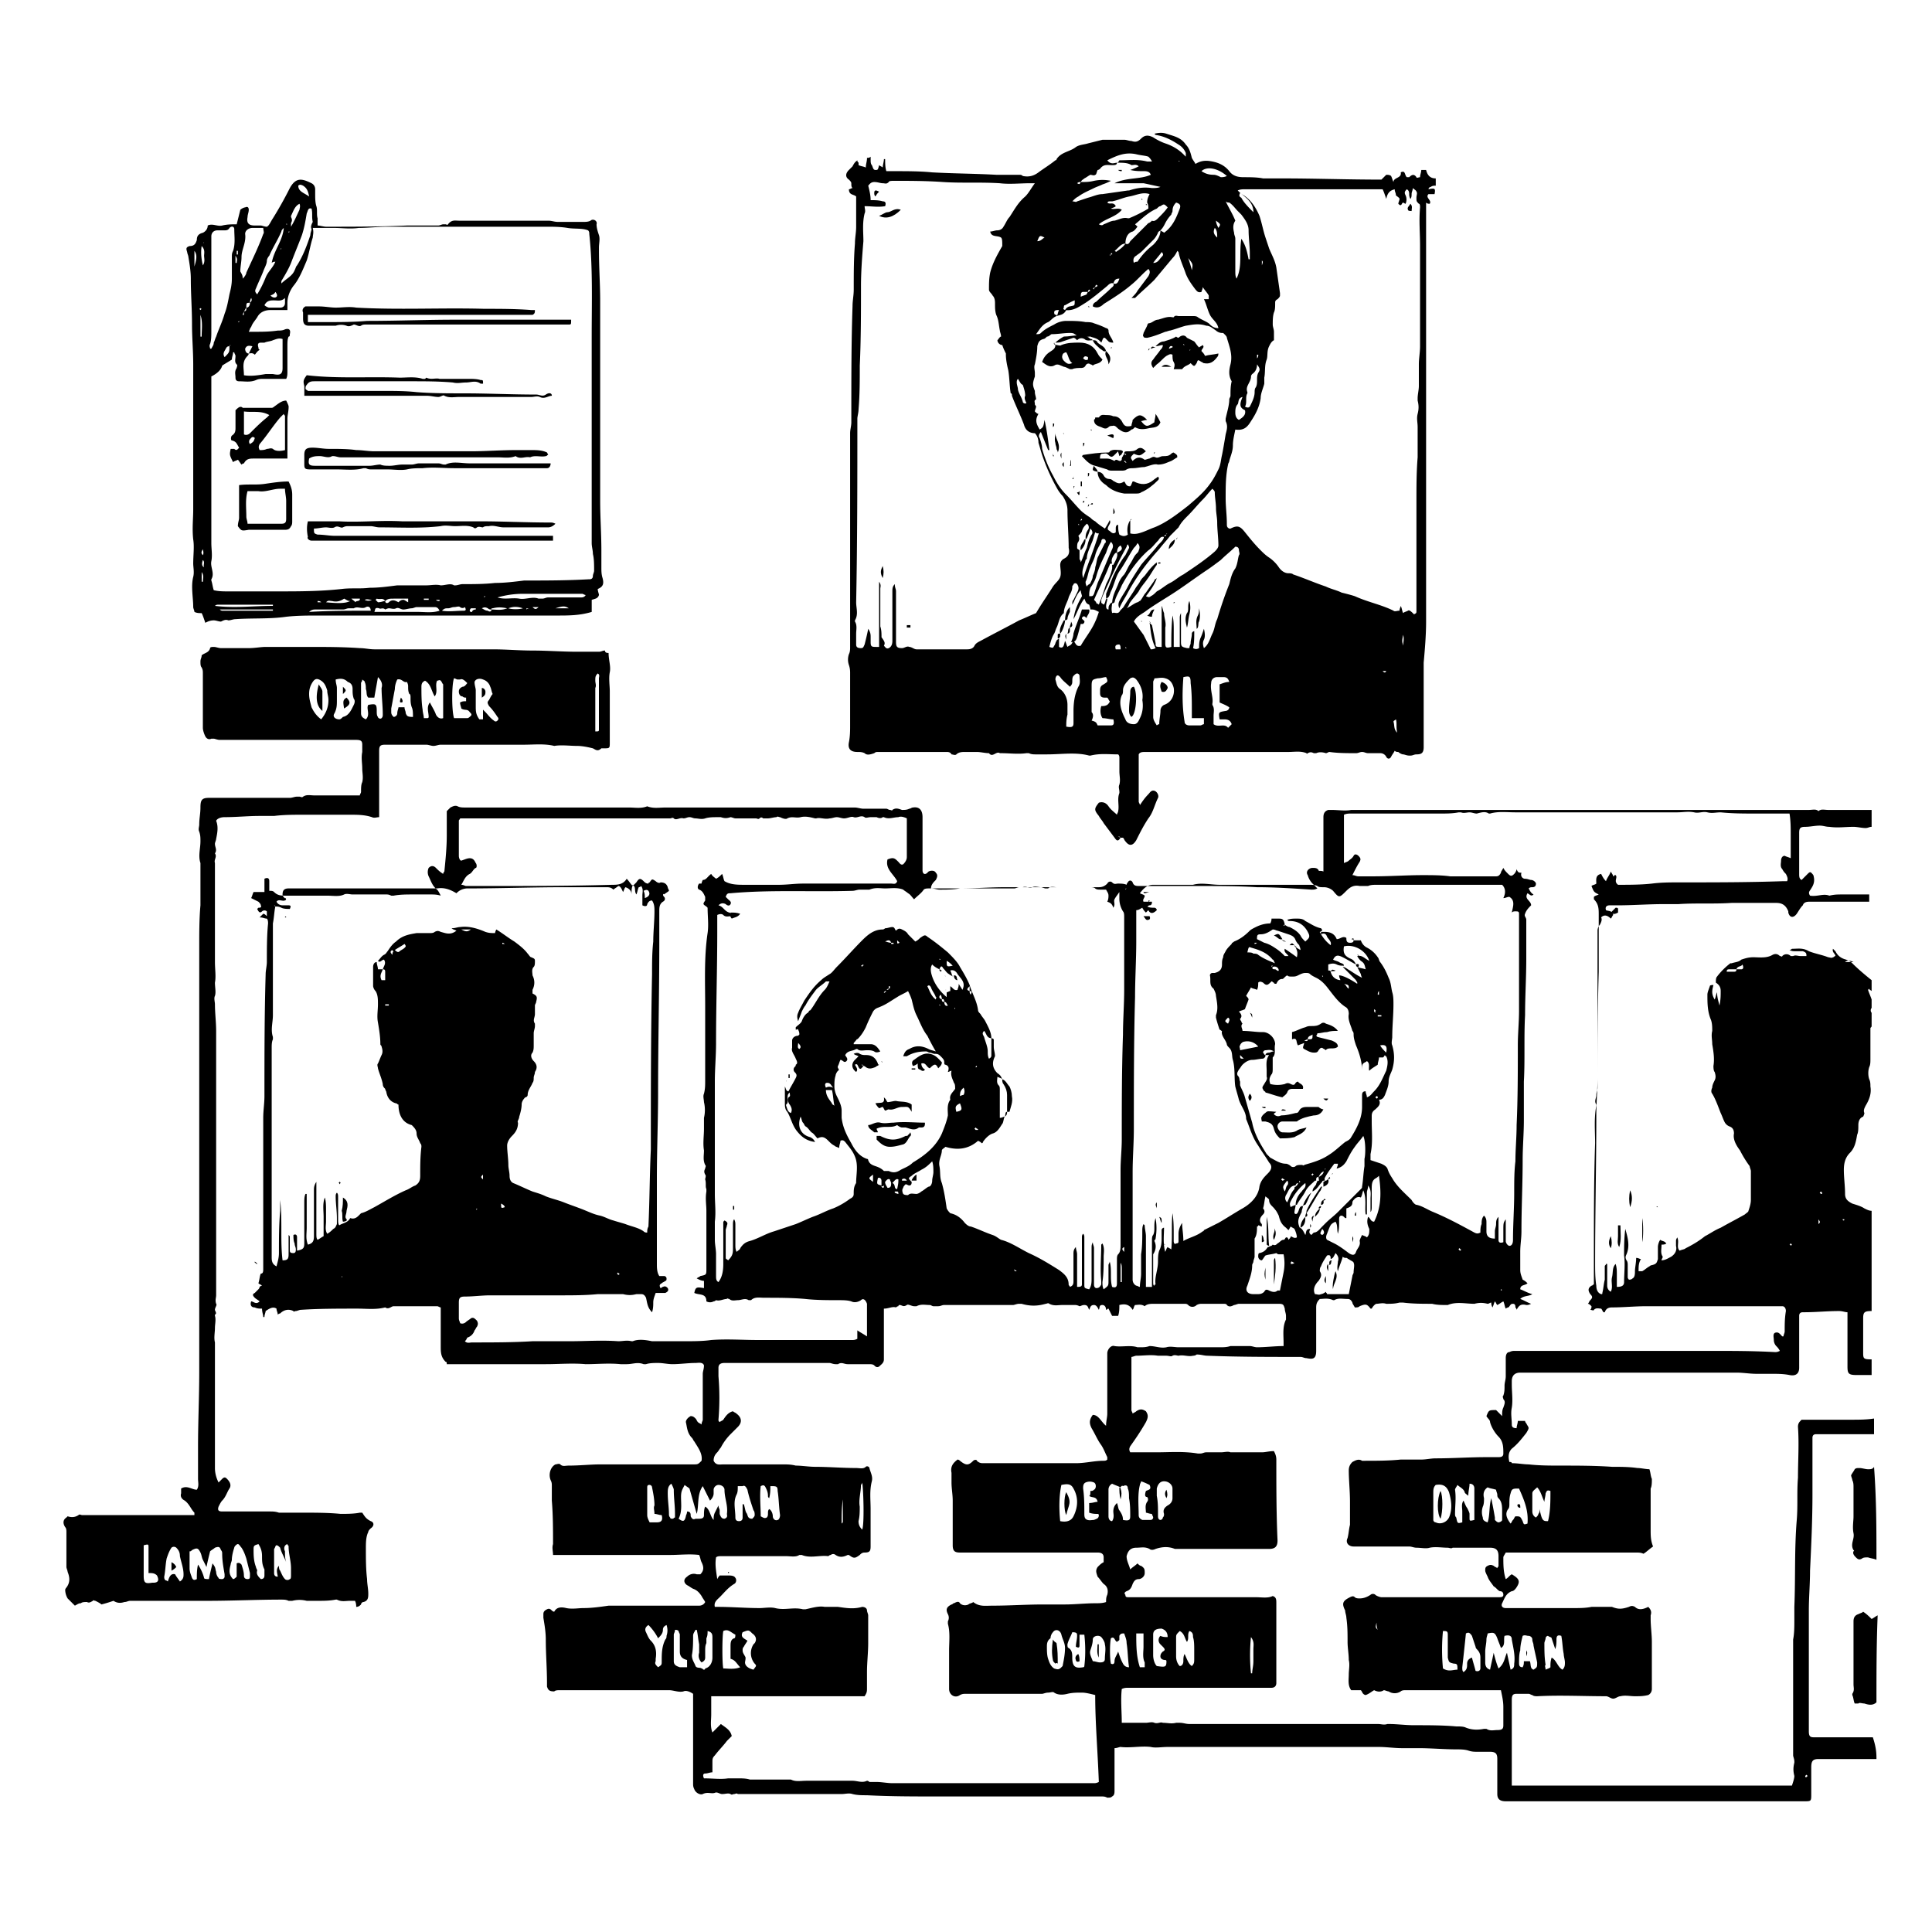 <svg xmlns="http://www.w3.org/2000/svg" width="96" height="96" fill="none"><path fill="#000" d="M93.24 87.405h-2.88c-.3 0-.36.12-.36.42v1.32c0 .36 0 .36-.36.36H74.82c-.3 0-.42-.12-.42-.36v-1.74c0-.24-.06-.36-.36-.36h-.6c-.18 0-.3 0-.48-.06s-.42-.06-.6-.06c-.6 0-1.26-.06-1.86-.06h-.84c-.36 0-.78-.06-1.14-.06h-10.5c-.3 0-.6.06-.84 0-.48-.06-1.02.06-1.5 0-.06 0-.18.06-.3.06v2.1c0 .12 0 .24-.12.3-.06.06-.12.06-.24.06-.12-.06-.18-.06-.3-.06h-8.1c-1.2 0-2.34 0-3.54-.06-.24 0-.48 0-.72-.06-.18-.06-.36 0-.54 0h-5.16c-.06-.06-.12 0-.18 0s-.12.06-.18 0c-.12-.06-.24 0-.42 0-.12 0-.24-.12-.36-.06-.18.06-.36-.06-.6.06-.12.06-.36-.06-.42-.24-.06-.12-.06-.18-.06-.3v-4.44c-.18-.12-.36-.18-.48-.12-.24.06-.48-.06-.72-.06h-5.4c-.12 0-.24 0-.3.06-.24 0-.3-.06-.36-.24v-.18c0-.72-.06-1.44-.06-2.16 0-.36-.06-.72-.12-1.08v-.18c0-.12.06-.18.18-.24s.18 0 .24.06c0 0 .06.06.12.06.12-.24.36-.24.6-.18.3.06.6 0 .84 0 .42 0 .84-.06 1.26-.12h4.5c.12 0 .24-.06.3-.18-.06-.12-.12-.18-.18-.3-.12-.18-.24-.3-.42-.36-.12-.06-.18-.12-.3-.18-.18-.12-.18-.3 0-.42.12-.12.3-.18.48-.12h.18c.18-.18.18-.36.06-.6-.06-.12-.06-.24-.12-.36-.48-.06-.96 0-1.44 0h-5.82c0-.18-.06-.36 0-.54 0-.72 0-1.44-.06-2.16v-.72c0-.12 0-.18-.06-.3-.12-.3 0-.66.24-.78.06 0 .18-.06.24 0 .12.12.24.06.42.06.54 0 1.08-.06 1.56-.06h4.62c.24 0 .24 0 .42-.18.06-.36-.18-.66-.36-.96-.06-.06-.06-.12-.12-.18-.24-.24-.24-.54-.3-.78 0-.12.12-.24.24-.3.12 0 .18.06.24.12s.06.12.12.18.12.06.18.12c0-.12.06-.18.06-.24v-2.28c0-.12.06-.24.06-.42-.06-.18-.3-.12-.42-.12-.36 0-.78.06-1.14.06-.24 0-.48-.06-.72-.06-.18 0-.42 0-.6.06h-.12c-.3-.12-.54 0-.84 0h-.3c-.6-.06-1.14 0-1.74 0-.66-.06-1.32 0-1.98 0H22.2c0-.06 0-.12-.06-.12-.24-.24-.24-.48-.24-.78v-1.92c-.06 0-.12-.06-.18-.06h-2.16c-.12 0-.24.18-.42.06-.48.12-.9.06-1.38.06-.96 0-1.92 0-2.82.06-.06 0-.18.06-.24.06s-.12.06-.12 0c-.24-.12-.48-.06-.66.12 0 0-.06 0-.12.06 0-.12-.06-.18-.06-.3-.18-.12-.36 0-.54.12 0 .06-.06.18-.06.3h-.06c0-.12-.06-.24-.06-.42-.12 0-.24 0-.36-.06-.18 0-.24-.12-.18-.3.12 0 .24.18.42 0-.06-.06-.18-.12-.24-.18-.12-.12-.12-.18 0-.24l.18-.18s.06-.06.06-.12c0 0 .06-.06.12-.06-.06-.06-.12-.06-.18-.12.06-.18.06-.36.12-.48.12 0 .12-.12.12-.24v-7.5c0-.36.06-.72.06-1.08 0-2.04 0-4.08.06-6.06 0-.18.06-.42.06-.6 0-.66 0-1.32.06-1.92 0-.06 0-.18-.06-.24-.12 0-.18-.06-.36-.06l.18-.18c.06 0 .12.06.18.12v-.24a.182.182 0 0 0-.24 0c-.12.12-.18 0-.24-.12l.06-.06c.06 0 .18 0 .12-.12 0-.06-.06-.12-.12-.18l-.36-.18c.06-.12.06-.18.12-.3h.54v-.66c.12-.06.24-.06.24.12v.48c.12 0 .18 0 .24.06.18.18.36.18.6.18h2.04c.3 0 .6.06.84-.06.12-.06.3 0 .42 0h1.68c.06 0 .12 0 .24.06h.12c.3-.06.66-.06.96-.06h.9c.12 0 .3 0 .48.06-.06-.12-.12-.24-.18-.3-.24-.18-.3-.42-.42-.66a.513.513 0 0 1 0-.42c.12-.12.24-.12.36 0s.18.18.36.3c0-.06.06-.12.06-.12.06-.6.12-1.2.12-1.8v-1.2l.18-.18c.12-.06.24-.12.36-.06s.24.06.42.06h8.1c.3 0 .6.06.9-.06.3.12.6.06.9.06h9.42c.12 0 .3.06.42.06h1.14c.06 0 .12.06.18.06s.12.06.12 0c.18-.12.3-.06.48 0 .12 0 .24 0 .36-.06.06 0 .12-.06.18-.06.36-.06.48.18.48.48v2.64c0 .18.12.24.24.12l.06-.06c.12-.06.3-.06.36.06.12.12.06.24 0 .36-.12.12-.24.24-.24.42.18 0 .3.06.42.06.36 0 .66 0 1.02-.06.78 0 1.5-.06 2.28-.06h4.62c.18 0 .3-.06.42-.18.06-.12.18-.12.24-.06.12.12.18.06.3.06s.3 0 .42.06c0 0 0-.06.06-.12.06-.12.18-.12.24 0 .06.18.18.18.36.18h3c.96 0 1.86 0 2.82.06.9 0 1.8.06 2.7.12.12 0 .18 0 .3-.06l-.24-.24a.967.967 0 0 1-.24-.42c-.12-.18.06-.36.24-.36.12 0 .24 0 .3.12 0 .06.12 0 .24.06v-2.7c0-.18.06-.3.24-.36h.18c.3 0 .66.06.96 0h22.74c.18 0 .36-.06.48.06.12-.12.3-.06.48-.06H93v.84c-.12 0-.18.06-.3.06-.18 0-.42-.06-.6-.06-.42 0-.78.06-1.2 0-.18 0-.3-.06-.48-.06-.24 0-.48.06-.72.06s-.3.06-.3.3v2.04c0 .12 0 .24.12.3l.3-.3c.06-.06.12-.12.18-.06s.12.12.12.18c.06.24 0 .42-.12.6-.06.12-.18.18-.06.36.36.06.66-.12.96 0 .24-.06.42-.06.66-.06h1.32v.36h-2.94c-.12 0-.3 0-.36.18-.12.12-.18.24-.3.42-.18.24-.36.18-.42-.06v-.06c-.12-.3-.3-.42-.6-.42h-2.22c-.9.06-1.8 0-2.64.06h-.72c-.78 0-1.56.06-2.28.06h-.42c-.12 0-.24.06-.18.24.12.06.3 0 .36.24-.06.06-.06.12-.12.18-.12-.12-.3-.24-.48-.06.06.12 0 .24-.06.36-.06.06-.12.18-.12.3v7.32c0 .6-.06 1.2-.06 1.8 0 2.46-.06 4.92-.06 7.38 0 .36 0 .78.06 1.14 0 .18.06.36.24.42.06 0 .06 0 .06-.06.06-.24.06-.42.12-.66v-.66c0-.06.06-.06.06-.12h.06v1.08c0 .12.06.24.18.3.12-.24 0-.48.06-.72s0-.48.18-.66c.06.18.06.36.06.54v.6c.24 0 .36-.06.36-.24 0-.42.06-.9 0-1.32 0-.42 0-.84.06-1.32.12.42.24.84.06 1.26-.06.12-.06.18 0 .3.06.06.06.18.06.24v.6c0 .06.06.12.06.12.06 0 .12 0 .18-.06.12-.06.12-.24.12-.36 0-.18.06-.42.06-.66.12 0 .18.06.24.06-.12.18-.12.36-.12.6h.18c.12-.06.24-.18.36-.24.06-.06.12-.06.12-.06.24-.06.24-.12.3-.3v-.6c0-.12.06-.3.12-.36.06.06.18.06.24.12l.06.06c-.06.06-.18.06-.24.06 0 .24-.06.42.06.6 0 .06-.06.12-.06.18.18 0 .36-.12.48-.18.18-.12.3-.3.24-.54v-.24c0-.06 0-.06.06-.18.12.24-.06.48.12.66.12-.06.24-.06.3-.12.36-.18.66-.36.96-.6.24-.12.48-.3.78-.42.42-.24.78-.42 1.2-.66.06-.06.18-.12.18-.18.06-.18.12-.36.12-.54v-1.44c0-.06-.06-.18-.06-.24-.18-.24-.36-.54-.48-.78-.18-.24-.36-.54-.3-.84 0-.18-.06-.3-.24-.36a.468.468 0 0 1-.24-.24c-.06-.12-.12-.3-.18-.42-.12-.3-.24-.66-.42-.96-.06-.06-.06-.18 0-.3 0-.12.06-.24.12-.36s.06-.24 0-.42c-.06-.06-.06-.24-.06-.3.06-.36 0-.72-.06-1.08 0-.24-.06-.42 0-.66 0-.18 0-.36-.06-.54-.18-.42-.18-.84-.18-1.26 0-.12.06-.24.12-.42 0-.06.12-.06.18-.06-.06.24-.12.42.06.72.06-.12.06-.24.12-.36 0 .24.06.42.12.66.06-.3.06-.48.06-.72 0-.18-.06-.3-.24-.42 0-.12 0-.24.06-.3.18-.24.42-.48.66-.66h.06c.18-.06.36-.06.48-.18.18-.06.36-.12.6-.12.3 0 .66.06.96-.12.12-.06.24-.06.36.06.06 0 .12.06.12 0 .12-.12.3-.12.42 0h.12c.12-.06.24 0 .36 0h.3c0-.12 0-.18-.18-.24h-.36c-.12 0-.18 0-.3-.06.06 0 .12-.06.12-.06.3 0 .54-.06.84.12.3.12.66.18.96.3.06 0 .18.06.24 0 .06 0 .06-.06.12-.06 0-.12-.18-.18-.12-.36l.12.12c.12.24.3.36.54.42.12.06.18.06.3.18.3.3.66.6.96.84v.54c-.06-.06-.12-.06-.12-.12l-.06.06c.06.18.12.3.18.48v.42c-.06.06-.06.18 0 .24v.66c0 .06-.06.06-.06.12v1.5c0 .18 0 .3-.06.42-.06.18-.06.42 0 .6.06.12.06.24.06.36.06.36-.06.66-.24.96-.06.12-.12.24-.06.36 0 .06-.06.18-.06.18-.18.06-.24.24-.24.42s0 .36-.06.48c-.06.36-.12.66-.36.9s-.3.54-.3.84c0 .42.06.78.06 1.2 0 .24.12.36.36.48.18.06.42.12.6.24.12.06.24.12.36.12v4.98c-.36 0-.42.06-.42.36v1.68c0 .3 0 .36.36.36H93v.78h-.72c-.42 0-.48-.06-.48-.42v-2.7c-.12 0-.24-.06-.42-.06-.6 0-1.14.06-1.74.06h-.06c-.12 0-.18.06-.18.18v2.58c0 .3-.18.42-.48.36s-.6-.06-.84-.06h-.78c-.36 0-.66-.06-1.02-.06H75.54c-.3 0-.42.18-.42.42v.18c0 .36.06.78 0 1.14-.06.3 0 .54 0 .84 0 .12.06.18.24.18 0-.12.06-.24.06-.36h.36c0 .06.06.12.06.12.12.24.18.18 0 .48-.24.3-.42.54-.72.78-.18.18-.18.42-.12.66.06 0 .12 0 .12.06.3 0 .6.06.84.06.54.06 1.08.06 1.56.06.84 0 1.74 0 2.58.06.42 0 .84 0 1.26.06.18 0 .42.06.6.06.06.18.06.36.12.48 0 .18 0 .36-.06.48v2.04c0 .3 0 .54.12.84-.18.12-.36.3-.48.36-.12-.06-.24-.06-.36-.06h-6.48c-.06.12-.12.18-.12.24 0 .36 0 .72.12 1.08.12-.06.18-.18.3-.24.3.18.42.3.3.54-.06.12-.18.3-.3.3-.3.12-.36.36-.48.6-.06.12 0 .24.18.24h3.36c.3 0 .6 0 .9-.06h1.02c.3.12.48.12.84 0 .12-.06.18-.06.3 0 .18.18.42.12.66 0 .12.12.18.24.12.42v.18c0 .36.06.78.06 1.14v2.34c0 .12-.06.24-.18.3-.24.06-.42.06-.66.06-.24 0-.48-.06-.72 0-.12 0-.24.12-.36.12s-.24-.12-.36-.12c-1.14 0-2.28-.06-3.42 0-.06 0-.18 0-.24-.06-.06 0-.12-.06-.18-.06h-.6c-.18 0-.24.06-.24.3v4.26h13.92c.06-.18.12-.36.12-.48-.06-.24-.06-.42 0-.66v-.06c0-.12-.06-.24-.06-.3v-5.76c.06-.3.06-.66.06-.96v-.66c.06-1.44 0-2.88.12-4.32.06-.72 0-1.38.06-2.1 0-.84.06-1.68 0-2.52 0-.18.06-.24.18-.36h2.46c.36 0 .78 0 1.14-.06v.78h-2.88c-.12 0-.18.06-.18.18v2.82c0 1.26-.06 2.52-.12 3.78 0 .66-.06 1.32-.06 1.98v6c0 .24.06.3.24.3h2.94c.18.54.18.84.18 1.08zM64.5 58.785c.06 0 .06-.06.12-.06l-.06-.06c0 .06 0 .12-.06.12s-.12.06-.12.12c-.3 0-.36.3-.48.48-.06.12-.06.24.06.36.12-.24.18-.48.36-.66 0-.06 0-.12.06-.12.06-.06.12-.12.12-.18zm-20.34-9.66c-.06 0-.12.06-.12.12h-.06l-.06.06s0 .06.06 0l.06-.06v-.06c.06 0 .12 0 .12-.06 0 0 .06 0 .06-.06v-.06h-.06v.12zm4.02.12v-.24c-.12.12-.18.18 0 .24 0 .06 0 .12.06.18 0-.06.12-.18-.06-.18zm-1.38.42c0 .06 0 .12.12.12 0 .12.06.24.18.18-.06-.06-.06-.18-.18-.18 0-.12-.06-.18-.12-.12 0-.06 0-.12-.06-.24-.12.12-.06.18.06.24zm20.22-.54c0-.18 0-.18-.24-.24.12.06.12.18.24.24zm-22.74-2.28v.06h.12v-.06h-.12c-.06-.18-.18-.12-.3-.06.06 0 .18.06.3.06zm18.96 1.2v-.06h-.06v.06c.06-.06.06-.06.06 0-.06.12.06.12.12.12s.12.12.18.06c0-.12-.12-.24-.3-.18zm2.28 10.44c.12-.06.3-.18.24-.36h.06l.06-.06s-.06 0-.06.06v.06c-.18.06-.24.18-.3.3-.12 0-.12.06-.12.18h-.06c-.18.18-.36.3-.48.54-.12.24-.3.42-.42.66h-.06c0-.24.12-.48.3-.66.06-.12.24-.18.18-.42-.3.24-.54.54-.72.9-.06.12-.06.18 0 .3.06-.06.12-.06.24-.12 0 .12-.06.24-.06.42.06.06.12.06.18-.06s.06-.3.24-.3c0 .12-.06.18-.06.3-.12.24-.24.42-.12.72 0 .06.06.06.12.12s.12.18.18.3c.06-.12 0-.3.24-.3 0 .06-.12.18.06.3l.12-.12c.18 0 .3-.18.42-.3l.18-.18c.18-.18.42-.36.6-.54l.54-.54.6-.6c.06-.06.06-.06.06-.12.06-.36.06-.66.12-1.02v-.36c.06-.24.06-.9-.06-1.14-.12.18-.3.36-.42.54-.18.24-.3.48-.42.72-.12.18-.24.3-.48.36 0-.06.06-.12.06-.24h-.18c-.18.24-.36.48-.48.72v.12c-.06 0-.12 0-.12.06-.18.18-.24.36-.48.48 0-.18.12-.24.18-.36 0-.06.06-.12.06-.18.12.06.06-.06.06-.18zm20.76-10.32h-.36c-.12 0-.12.06-.12.12h.36c.12 0 .12-.06.12-.12h.24c.12 0 .12-.12.06-.24-.06.12-.24.06-.3.24zM43.8 58.905v.06l.06.06s.06 0 .06-.06v-.06c-.06.06-.12.06-.12 0v-.24c0-.12-.12-.18-.18-.12-.06.3-.06.3.18.36zm21.84-12.48v-.12h.18c.24 0 .48.06.6.36.18 0 .3-.18.48-.06 0 .12 0 .24.18.24.06 0 .18 0 .18-.12h.36c.06.18.18.3.3.36.24.12.42.3.54.48.06.06.06.18.12.24.18.24.3.48.42.78.12.24.12.48.18.72.06.18.06.42.06.6 0 .54-.06 1.08-.06 1.62 0 .12-.06.3 0 .42.12.42.12.78 0 1.2-.06.18-.18.36-.18.6s-.12.48-.18.66c-.06.12-.12.24-.3.24.12.24-.06.36-.18.48-.18.12-.18.24-.18.36v.24c0 .54.06 1.08-.06 1.62v.3l.54.18c.12.06.24.12.3.24.06.18.12.3.24.48.24.42.6.72.96 1.08.06.12.18.24.24.24.3.06.54.24.84.36.72.3 1.38.66 2.04 1.02.12.06.18.06.3 0 0-.12 0-.3.06-.42 0-.12 0-.3.12-.42.12.12.12.24.12.36v.42c0 .24.12.36.42.36v-.36c0-.12.06-.24.06-.36s0-.24.12-.36v1.14c0 .12.06.18.24.12v-.54c0-.42 0-.42.12-.6v1.08c0 .12.12.24.18.24.12 0 .18-.12.18-.3 0-.78.06-1.56.06-2.34 0-.54 0-1.08.06-1.56 0-.6.06-1.2.06-1.8.06-1.32.06-2.64.06-3.96 0-.6.06-1.14.06-1.74v-4.8c0-.12-.06-.12-.18-.12-.06 0-.12 0-.18.06.06-.3.18-.6-.12-.78-.12 0-.18.06-.3.06.12-.24.12-.48-.06-.66H68.4c-.12 0-.3 0-.42.06h-.42c-.3-.06-.48.06-.66.24-.36.36-.36.36-.66 0a.681.681 0 0 0-.48-.18c-.12 0-.24 0-.3-.06-.12-.06-.3-.06-.42-.06H60.6c-.42 0-.9-.12-1.32 0H57.3c-.3 0-.48.18-.66.42.12.06.18.06.24.12 0 .12-.12.18-.06.3h.42c0 .06 0 .18-.12.18-.06 0-.06.06-.12.06.12.06.24.06.36.06.06 0 .12.06.12.12-.12.12-.3.24-.42 0l-.12.12a.828.828 0 0 1-.18-.24c-.12.06-.18.12-.3.12v1.56c0 .9-.06 1.86-.06 2.76-.06 2.16-.06 4.38-.06 6.54 0 .72-.06 1.44-.06 2.16v5.34c0 .12.06.24.18.3.06 0 .12.06.18.06 0-.24.06-.42.06-.66v-.96c.06-.36.06-.78.06-1.14 0-.12 0-.24.06-.36l.06.06c0 .18.06.36.06.54v2.52h.3v-2.28c0-.12 0-.24.06-.3.06-.12.06-.24.06-.36 0-.18 0-.3.06-.48.06.36.06.66 0 1.02 0 .06-.06.06-.06.12.12.24.06.48-.06.66v1.38c0 .06 0 .18.06.18 0-.06.06-.06.06-.06-.06-.36.12-.72.12-1.14 0-.18 0-.36.06-.54.12-.24.12-.42.12-.66v-.36c0-.06.06-.12.12-.12 0 .36-.06.78.06 1.2.06-.12.06-.18.12-.24.06.06.12.06.18.12.06-.6 0-1.2.06-1.8.06.36.06.72.06 1.08v.3c0 .12.06.18.12.12.12 0 .12-.06.12-.12v-.36c0-.18.06-.36.18-.54 0 .3.06.54.06.9.3-.18.66-.24.96-.48 0 0 .06 0 .06-.06l.72-.36c.42-.24.78-.48 1.2-.72.42-.24.78-.6.84-1.08.06-.3.24-.48.42-.66.18-.18.24-.36.06-.54-.18-.3-.36-.54-.54-.84-.3-.42-.42-.9-.6-1.32 0-.36-.24-.6-.36-.96-.06-.24-.12-.42-.18-.66-.06-.42 0-.9-.12-1.32-.06-.18 0-.42-.18-.6-.06-.06-.12-.12-.12-.18-.06-.24-.3-.42-.24-.66-.06 0-.06-.06-.12-.06-.06-.18-.12-.36-.18-.6v-.12c.12-.3.06-.6 0-.96 0-.12-.06-.24-.12-.36-.24-.18-.12-.42-.18-.66 0-.06.06-.12.12-.12h.12c.24-.06.36-.18.36-.42 0-.12 0-.24.06-.36 0-.12.06-.18.12-.3s.18-.24.3-.36c0-.06.06-.06.12-.12.3-.12.54-.3.78-.54.06-.06.18-.12.3-.18.24-.12.48-.18.72-.18.06-.12.06-.18.06-.24h.3c.24 0 .3 0 .36.3 0 0-.06 0-.06.06 0 0 .06 0 .06-.06.06.06.18.12.24.12.24.12.42.24.54.42.06.12.12.18.24.3.12-.12.24-.18.18-.36-.18-.42-.48-.66-.96-.66-.06 0-.06 0-.12-.06.18-.06.3-.06.48-.06.12 0 .3 0 .42.12.24.12.48.3.78.36 0 0 .06.06.06.12-.06 0-.06.06-.12.06 0 .06.06.06.06.12.12.18.24.36.48.54.06-.18-.12-.3-.18-.42-.06-.18-.18-.18-.3-.12zm.48 1.86c.06.24.24.42.54.42v.06l-.06-.06c0-.06-.06-.12-.06-.24.18 0 .54.18.9.42v-.06c0-.06-.06-.06-.06-.12l-.36-.36-.3-.3c.12 0 .24.12.36.18.18.12.36.24.6.36-.06-.12-.06-.18-.06-.18l-.18-.36c.12.06.24.06.42.12-.06-.24-.06-.3-.24-.42a.828.828 0 0 1-.18-.24c.24-.06.36.12.6.24-.18-.54-.78-.84-1.26-.72-.06.36.06.48.3.6.18.06.24.18.3.3-.24-.12-.42-.24-.66-.36-.24-.12-.36-.12-.48.12.12.06.18.06.3.12.06.06.24.06.24.18-.12 0-.24 0-.36-.06s-.24-.06-.42 0v.3c.06 0 .12 0 .12.06zm-1.74-1.2c.06 0 .12.06.24.12 0-.12-.06-.18-.06-.24a.828.828 0 0 1-.18-.24c-.06-.18-.18-.24-.36-.3l-.54-.18c-.06 0-.12-.06-.24-.06-.18.12-.36.24-.6.24-.18 0-.18.06-.18.24l.36.18c.24.06.42.18.6.3s.3.24.42.36h.18c-.06-.12-.24-.18-.18-.36.18.12.36.24.6.42.06-.24 0-.36-.06-.48zM45.3 58.725c0 .06 0 .18-.12.18-.06 0-.12-.06-.18-.06-.06.06-.12.12-.12.18-.06.06-.06.18 0 .3.06.06.18.06.24.06.12-.12.24-.06.42-.06.06 0 .18-.06.24-.12.12-.06.24-.18.36-.24.12 0 .18-.18.18-.3s.06-.3.06-.42c0-.18 0-.36-.06-.54-.18.18-.3.3-.54.42-.18.12-.36.18-.48.3-.18.12-.18.12 0 .3zm1.38-10.56c-.12-.06-.24-.12-.36-.24-.12.18-.06.42 0 .6.12.36.36.72.72 1.02v-.24c.06 0 .12-.06.18-.06v-.24c.12.06.18.24.36.18 0-.06.06-.12.06-.3.06.12.12.18.18.3.18-.36-.06-.54-.24-.78-.06-.12-.18-.24-.36-.18.06.12.06.18.12.3-.06-.06-.12-.06-.18-.12-.12-.06-.18-.18-.3-.3-.06-.12-.12-.12-.18.06zm9 25.74c-.12-.06-.3-.12-.42-.18a.33.33 0 0 0-.18.3v1.32c0 .12.06.24.18.24.12-.18.06-.36.06-.48 0-.18.06-.3.18-.42.06.12.06.3.12.36.12.18.18.3.18.48.3.06.36 0 .36-.18 0-.3 0-.6-.06-.9 0-.18 0-.36-.06-.48 0-.18-.12-.18-.24-.12-.06-.06-.12.06-.12.06zm10.44-11.34c0-.12 0-.24-.18-.18-.12.18-.24.36-.3.54-.06.06-.06.18-.06.24.12.18.06.3-.06.48-.18.18-.3.42-.18.66.12 0 .18.06.3 0 .06 0 .18-.06.24-.12 0 .06.06.06.06.12h1.08l.18-.9c0-.06.06-.12.06-.18 0-.18.06-.36 0-.48 0-.06-.18-.12-.24-.18-.06 0-.06-.06-.12-.06s-.12 0-.18-.06c-.06.24-.18.48-.24.72-.06-.18 0-.36 0-.48.06-.18 0-.3-.12-.42-.12.24-.12.24-.24.3zm-3.12-.6c.06 0 .12-.06.18-.06l.06-.06c.12.06.18 0 .24-.06.12-.06.18-.18.3-.18.06 0 .06-.06.12-.12h.06s.06.06.06.12c.06-.06.12-.12.12-.18.12.06.18.12.3.06 0-.12-.06-.3-.12-.42-.06-.06-.12-.06-.18-.12-.06.06-.06.12-.12.18l-.12-.12c-.24-.18-.3-.36-.36-.6-.06-.12-.12-.24-.18-.3-.12-.18-.3-.24-.3-.48 0-.06-.12-.12-.18-.18-.06.24-.06.42-.12.6.06.06.12.18 0 .3s-.24.3-.06.48v.12c-.06 0-.12-.06-.18-.06 0 .06-.06.06-.06.06 0 .18 0 .42-.12.6v.9c0 .06-.06.18-.06.24s-.06.12-.06.18c0 .36-.12.66-.24 1.02-.12.24 0 .42.3.42h.18c.12 0 .24 0 .36-.12.06-.12.12-.12.24-.06s.3.12.42 0h.12l.18-.9c.06-.3.06-.6 0-.9h-.24c-.06 0-.12-.06-.12-.06-.18.06-.36.06-.54.12-.06.06-.12.18-.18.24-.12 0-.18-.12-.18-.18s0-.18.06-.18c.3-.06.36-.24.42-.3zm-.12-9.54c0-.06.06-.12.18-.12.06 0 .12-.06.24-.06-.18-.12-.3-.06-.42-.06-.06 0-.12.06-.12.12.06.06.06.12.12.12 0 .06 0 .12-.12.18-.18 0-.36.06-.54.06-.18 0-.36.12-.48.24-.06.06-.12.18-.18.24-.06.12-.12.18-.06.3.12.12.06.18.12.3v.18c.06.18.18.36.24.6l.36 1.26c.12.6.42 1.08.72 1.56l.18.18c.24.12.48.3.78.3.06 0 .18.06.24.12s.18.06.24 0 .18-.06.3-.06c.06 0 .12.06.12 0 .42-.12.84-.24 1.2-.48.3-.18.54-.42.84-.66.12-.06.24-.12.3-.24.3-.48.54-.96.54-1.5v-.54c0-.12 0-.24.18-.24 0 .12.06.18.06.3.18-.06.24-.18.36-.3.3-.3.42-.66.6-1.02.06-.24.12-.48 0-.72 0 0-.06 0-.06-.06-.06.06-.06.12-.12.12h-.18c0 .12-.06.24-.06.36-.18.12-.3.18-.42.3-.06-.12.06-.36-.12-.48-.06.06-.12.06-.18.12s-.06.12-.06.18v.18c0-.42-.12-.84-.3-1.26-.06-.18-.12-.36-.12-.54 0-.06 0-.12-.06-.18-.06-.24-.24-.54-.18-.84 0-.18-.06-.3-.18-.36-.36-.24-.6-.6-.84-.9-.18-.24-.36-.42-.6-.54-.12-.06-.24-.12-.3-.18s-.12-.06-.24-.06-.24.06-.36.12-.18.06-.3.06-.18 0-.24-.06c-.12.06-.18.18-.24.18-.18 0-.24.12-.3.24-.06 0-.12 0-.12-.06-.06 0-.06-.06-.12-.06-.18.18-.24.24-.42.06-.12-.06-.18-.06-.24 0 0 .12 0 .24-.06.36-.12-.06-.24-.06-.3-.12-.06.12-.18.3-.24.42.06.06.12.12.12.18-.06.18-.12.3-.18.48-.12.06-.18.06-.3.12.12.12.18.24.06.36 0 0 0 .06.06.12 0 .06.06.12.06.12-.12.12 0 .24 0 .36.36 0 .66.06.96.06h.06c.3 0 .6.3.6.6-.06.24.06.48-.12.66v.54c0 .12 0 .24-.06.3-.12.18-.12.3-.06.48.24.06.48.06.72 0 .12-.06.18-.06.3 0s.18.06.24-.06c.06-.06.12-.06.12-.06.06.12.3.12.24.36h-.48c-.12 0-.24 0-.3.18-.06.12-.18.18-.24.24-.3-.06-.6-.18-.84-.24 0 0 0-.06-.06-.06-.12-.18-.12-.18 0-.36.06-.12.18-.24.12-.36v-.3c0-.24-.06-.54.12-.78h-.18zm-43.86-4.26c-.06.18-.18.3-.06.54h.18v-.42c0-.12-.06-.12-.12-.12.06-.18.18-.3.06-.48-.12 0-.18.18-.3.06.12-.12.18-.24.3-.3s.12-.12.18-.18c.12-.18.24-.36.42-.48.3-.3.66-.36 1.02-.42h.66c.06 0 .18 0 .24-.06.12-.06.18-.06.3 0 .24.06.48.18.78-.06-.12-.06-.18-.06-.24-.12.18 0 .3-.06.42-.06.42-.06.84.06 1.26.24.18.06.3.06.48.06 0-.06.06-.18.06-.18.3.18.6.42.9.6.24.18.48.36.66.6.06.06.12.18.18.18.12.06.18.06.18.18s0 .24-.06.3c-.12.12-.06.3-.06.42.12.24.12.48 0 .72v.18c.24.12.24.18.18.42 0 .06-.06.12-.06.18v.42c0 .18-.12.3 0 .48v.12c0 .12-.06.24-.06.36v.6c0 .12 0 .24-.06.36-.12.12-.06.3.06.42.18.18.18.36.06.54 0 .12-.06.18-.06.3 0 .06 0 .18-.06.24-.06.18-.24.36-.24.6 0 .06-.06.12-.12.12-.12.12-.18.24-.18.36 0 .18-.06.42-.12.6 0 .12-.12.24-.06.3 0 .3-.12.48-.3.66-.12.12-.24.3-.24.48 0 .3.06.66.06.96 0 .18.06.36.06.54 0 .18.06.3.18.36.3.12.66.3.96.42.18.06.42.12.66.24.3.12.6.18.9.3.3.12.66.24.96.36.3.12.54.24.84.3.24.06.42.18.66.24.18.06.42.12.6.18.3.12.66.18.9.36.06.06.12.06.18.06 0-.12 0-.18.06-.3.06-1.26.06-2.58.12-3.84 0-2.88 0-5.82.06-8.7 0-.54 0-1.08.06-1.62 0-.48.06-1.02.06-1.5 0-.18 0-.36-.12-.54-.12 0-.18.06-.24.18 0 .12-.12.12-.24.06v-.48c0-.18.06-.3-.06-.48-.06.06-.12.06-.12.06-.06.12-.06.24-.12.36-.12-.18 0-.36-.18-.48-.06.18-.06.3-.06.48 0-.18-.12-.3-.3-.36-.06.06-.06.12-.12.24-.06-.12-.12-.3-.24-.3-.06.06-.18.12-.24.18-.12-.12-.24-.12-.36-.12h-2.1c-1.56 0-3.18.06-4.74.06a.77.77 0 0 0-.6.24c-.3-.18-.6-.3-.96-.24h-7.38c-.24 0-.3.12-.3.3 0 .12.12.18.18.24-.12.18-.36-.06-.48.12.06.12.18.18.3.18h.3c.12 0 .12.06.06.18-.12 0-.3 0-.42-.06s-.18-.06-.3-.06c0 0 0-.06-.06-.06l.06.06c-.06.3-.06.54-.12.84v4.56c0 .36-.12.72 0 1.08v.12c-.06.12-.06.3-.06.42v10.38c0 .18 0 .36.24.48.06-.24.12-.42.12-.66 0-.72 0-1.38.06-2.1v-.54c.12 1.02 0 2.04.12 3 .24 0 .3-.06.3-.3v-.96c.06.06.06.06.06.12v.6c0 .12 0 .18.18.18.12 0 .12-.12.12-.18 0-.12-.06-.18-.06-.3-.06-.12-.06-.3-.06-.42.12-.06.18 0 .18.12v.66c.3-.06.36-.12.36-.36v-2.04c0-.12 0-.3.06-.42h.06v1.68c0 .3-.06.54.06.84.24-.06.3-.18.3-.42v-2.28c0-.12 0-.24.12-.42v2.58c0 .12 0 .24.06.3.12-.06.18-.12.3-.18v-.96c0-.3-.06-.66.06-.96.06.18.06.42.06.6v.6c0 .18-.06.42.06.6.12-.06.24-.18.3-.24.12-.06.12-.12.18-.24v-.3c0-.36-.06-.72-.06-1.08 0-.06 0-.12.06-.18.06.06.06.12.06.24v1.08c0 .12 0 .24.06.3.18-.12.42-.12.54-.36.18.06.3 0 .42-.12l.12-.12c.24-.06.42-.18.66-.3.54-.3 1.02-.6 1.56-.84.18-.06.3-.18.48-.24.18-.12.24-.24.24-.48 0-.48 0-.96.06-1.44 0-.06 0-.12-.06-.18-.06-.18-.18-.3-.18-.48s-.12-.3-.24-.42c-.48-.12-.66-.54-.66-1.02-.06 0-.06-.06-.12-.06-.24-.06-.42-.24-.48-.54 0-.06-.06-.12-.06-.18-.06-.06-.12-.12-.12-.24-.06-.3-.18-.54-.24-.78 0-.06-.06-.18 0-.24.06-.12.12-.3.18-.42s.06-.24 0-.42c0-.06-.06-.06-.06-.12 0-.36-.06-.72-.12-1.08-.06-.3 0-.6 0-.9 0-.24 0-.48-.12-.66a.455.455 0 0 1-.12-.24v-.96c0-.12.06-.24.18-.24 0 .12.06.24.06.36h.24zm30.78 5.46c-.06-.06-.12-.06-.24-.12 0 .12-.06.3.06.42.06.06.06.12.06.24v1.38c.12 0 .18-.06.24-.06-.06.12-.06.3-.12.36-.12.18-.24.42-.48.48-.18.06-.36.24-.48.42 0 .06-.06.06-.06.06-.06-.06-.06-.06-.18-.12-.48.42-1.02.48-1.62.3-.06.06-.18.12-.18.18 0 .24-.18.48-.12.78.06.3 0 .54.12.84.12.42.18.84.24 1.26.06.12.12.18.18.24.3.06.54.24.72.48.06.06.18.18.3.18.36.12.72.3 1.08.42.18.06.3.18.42.24.48.12.9.42 1.38.66.54.24 1.02.54 1.5.84.24.18.48.36.48.72 0 .06.06.06.06.12.18-.06.18-.18.18-.3v-1.32c0-.12 0-.24.12-.36 0 .12.06.24.06.36v1.62c.12 0 .24 0 .24-.12v-2.34c0-.06 0-.12.06-.18.06.06.06.12.06.18v2.34c0 .18 0 .18.24.24.12-.18.12-.36.12-.54v-1.5c0-.12 0-.18.06-.3 0 .12.06.18.06.3v1.8c0 .12.06.18.12.18.12 0 .18-.06.24-.18v-.18c-.06-.6 0-1.2 0-1.8l.06-.06c.12.24.06.48.06.66 0 .42 0 .84-.06 1.26 0 .12 0 .24.06.36.24-.18.24-.18.24-.42v-.78c0-.06.06-.12.06-.18.12.42 0 .84.12 1.26.18.06.24 0 .24-.18v-1.2c0-.06 0-.18.06-.24.12-.12.12-.3.12-.48v-3.72c0-.48.06-1.02.06-1.5 0-1.74 0-3.48.06-5.22 0-.72.06-1.5.06-2.22v-3.6c0-.12 0-.24-.06-.3a1.21 1.21 0 0 1-.18-.66v-.3c-.12.18-.18.24-.24.36s.06.24-.06.42c-.06-.18-.12-.24-.3-.3.06-.12.06-.24.06-.3 0-.12-.06-.18-.12-.3h-.3c-.06 0-.18 0-.24-.06s-.18-.06-.3-.06H52.5c-.12 0-.3-.06-.42.06h-.12c-.06 0-.18-.06-.24-.06-.12 0-.3-.06-.42 0-.18.06-.3-.06-.48 0h-.18c-.06 0-.18.06-.24.06h-4.2c-.12 0-.24 0-.3.06-.12.18-.3.3-.48.48-.12-.12-.18-.24-.3-.3-.06-.06-.18-.12-.24-.18-.3-.12-.6-.06-.9-.06-.24 0-.48-.06-.78.06h-.48c-.12 0-.24.06-.36.06-2.04.06-4.08-.06-6.06.12-.12 0-.18 0-.24.18l.12.12c.06.06.18.12.12.24s-.18.06-.24 0c-.12-.06-.24-.06-.36.06.24.06.3.3.54.36.06 0 .12.12.12.18-.18 0-.3.06-.42-.06-.06-.06-.18-.06-.3 0v.84c0 1.86-.06 3.66-.06 5.52 0 .66-.06 1.26-.06 1.92v5.58c0 .48.06.9 0 1.38v.9c0 .24.06.48.06.72v1.08c0 .12 0 .24.12.3.18-.24.24-.54.24-.9v-2.04c0-.06 0-.06.06-.12.12.06.18.12.12.24 0 .06-.06.18-.06.24v1.38c0 .06.06.06.12.12.18-.18.24-.3.24-.54v-1.2c0-.12 0-.24.06-.3.06.12.06.18.06.3v.96c0 .12 0 .24.06.36.06-.06.18-.12.18-.18.12-.18.24-.3.48-.36.42-.12.78-.36 1.2-.48l1.08-.36c.3-.12.54-.24.84-.36.36-.12.66-.3 1.02-.42.3-.12.6-.3.84-.48.12-.06.18-.12.18-.24 0-.18 0-.36.12-.54 0-.42.12-.9-.06-1.32-.12-.3-.3-.48-.48-.72-.06-.06-.12-.12-.24-.06 0 .12-.06.18-.06.36-.12-.06-.18-.06-.24-.12-.12-.06-.18-.12-.3-.24-.18-.18-.3-.24-.54-.12-.12-.12-.18-.24-.3-.3-.12-.12-.18-.24-.3-.3-.06-.06-.06-.12-.12-.18s-.06-.18-.12-.3c-.18.48 0 .9.48 1.02.12.06.18.12.24.24-.42-.06-.66-.24-.9-.54-.24-.3-.3-.66-.48-.96-.12-.12-.12-.3-.12-.42v-.84c.06.12.06.24.18.24.12-.24.24-.42.36-.66.06-.12.06-.18-.06-.3a.182.182 0 0 1 0-.24c.06-.06.06-.06.06-.12.12-.06.06-.18 0-.3-.06-.18-.24-.36-.18-.54v-.36c0-.12.12-.24.3-.24l.06-.06c0-.06 0-.12-.06-.24 0-.06-.06 0-.12 0v-.12c.12-.12.24-.18.3-.3.06-.18.18-.36.3-.42.06-.06.06-.12.12-.12.24-.3.42-.72.72-1.02.12-.12.18-.3.24-.42h-.18c-.18.18-.42.3-.54.48-.18.24-.36.48-.48.72-.06.06-.12.18-.18.3-.06.18-.12.3-.18.48-.06-.18-.06-.3 0-.42.06-.18.18-.36.3-.6.24-.36.48-.72.84-1.02.12-.12.24-.18.42-.3.12-.06.24-.24.36-.36.42-.42.84-.9 1.26-1.32.3-.3.6-.54 1.02-.54.06 0 .12-.06.12-.06.12 0 .24-.06.36-.06s.12.12.18.18c.12-.12.18-.12.3-.06s.24.12.3.24l.36.36c.12-.06.18-.12.24-.18.18-.12.24-.18.36-.06.36.24.66.48 1.02.78.24.24.48.48.6.72.18.3.36.6.48.9.12.42.36.78.42 1.26 0 .06.06.12.12.18.06.12.18.24.24.36.12.24.3.54.3.84-.24 0-.24-.24-.36-.36-.12.12-.06.18 0 .3.06.24.18.48.18.72 0 .12 0 .24.06.36.12-.06.12-.12.12-.18v-.84c.06 0 .12.06.12.06v.36c0 .18.06.3.06.48-.12.24-.18.54.12.84.18.12.18.18.24.3zm25.8-10.26c-.06.18.06.3.18.3s.24.06.3.06c.12 0 .24.12.24.18 0 .12-.06.18-.18.18-.06 0-.12 0-.18.06.06.12.12.24.24.3-.12.12-.18 0-.3-.06-.18.3.18.36.18.6-.12.12-.24.24-.3.42-.06.12.06.18.06.3v1.92c0 .96-.06 1.86-.06 2.82-.06 1.08 0 2.22-.06 3.3v1.92c0 .66-.06 1.32-.06 1.98 0 1.2-.06 2.34-.06 3.54 0 .36-.06.66-.06 1.02v.9c0 .18.06.3.12.48.12.06.18.12.24.18-.12.12-.36.06-.36.3.18.06.36.18.6.24-.18.12-.42.06-.6.24.18.06.36.18.54.24-.12.06-.18.06-.24.06-.24-.06-.36 0-.48.24 0-.06-.06-.12-.06-.12 0-.06 0-.18-.12-.18s-.12.06-.18.12c0 .06-.12.06-.18.12-.06-.12-.06-.24-.12-.36-.12.06-.18.12-.3.18-.06-.06-.06-.12-.12-.18-.06.12-.06.18-.12.3-.06-.12-.06-.18-.06-.24-.06 0-.12.06-.18.06-.24-.06-.42-.06-.66 0-.42 0-.9-.12-1.32.06h-.06c-.24 0-.48 0-.72-.06-.48 0-.96 0-1.44-.06h-.18c-.24.06-.42.06-.66.06-.18-.06-.36 0-.48 0-.06 0-.18.12-.24.24h-.06c-.18-.24-.24-.24-.54-.12-.06.06-.12.06-.24.06-.06-.12-.12-.18-.12-.24-.06-.12-.12-.18-.24-.18-.24 0-.48-.06-.66.06h-.06c-.24-.12-.48-.06-.66-.06-.18.18-.18.3-.18.48v2.1c0 .42-.18.42-.48.36-.12 0-.18-.06-.3-.06-1.56 0-3.12 0-4.62-.06-.18 0-.3-.06-.54-.06 0 0-.06.06-.18.06-.24.06-.48-.06-.72 0-.06 0-.18-.06-.3 0-.06.06-.18 0-.3 0h-.42c-.36-.06-.72 0-1.08 0-.06 0-.18.06-.24.06v2.64c0 .06.06.12.06.18.06-.06.12-.06.18-.12.18-.12.3-.12.48 0 .12.18.12.3 0 .54-.24.42-.48.78-.78 1.2-.06.12-.06.18 0 .3h1.26c.72 0 1.38-.06 2.1.06h.12c.12 0 .18-.06.3-.06h.72c.18 0 .36-.06.48 0h1.56c.18 0 .36-.06.6-.06.06.12.12.24.12.42 0 1.32 0 2.7.06 4.02 0 .3-.12.42-.42.42h-4.68c-.3-.12-.6-.12-.96 0-.12.06-.24.06-.3 0-.24-.12-.42-.06-.66-.06-.3 0-.42.18-.48.42 0 .24.12.42.18.66.12-.12.24-.18.36-.3.06.06.12.12.18.12.18.12.18.18.18.36s-.18.3-.3.3c-.18 0-.24.12-.3.24-.06.18-.12.3-.3.36-.12.06-.12.12-.06.18 0 .12.06.12.18.12h6.3c.3 0 .6.06.84-.06.18.06.18.18.18.36v3.96c0 .18-.12.24-.24.24h-7.14c-.06 0-.18 0-.3.06-.06.54 0 1.14 0 1.68h1.2c.12 0 .3-.06.42 0 .18.06.3-.06.42 0 .24 0 .42.06.66 0h.18c.18 0 .3.06.48.06h9.36c.18 0 .3.06.48 0H69c.42 0 .84.06 1.26.06.72 0 1.44 0 2.1.06.18 0 .36 0 .48.06.3.12.6.12.9.06h.12c.18.12.36.06.54.06.24 0 .3-.06.3-.24v-.9c0-.3-.06-.54-.12-.84h-4.74c-.06 0-.18 0-.24.06-.18.12-.42.12-.6 0-.06 0-.18-.06-.24-.06-.18.12-.36.06-.48 0-.12.06-.24.18-.42.24-.06 0-.12-.06-.12-.06-.06-.06-.06-.12-.12-.18h-.48c-.18-.24-.12-.54-.12-.78s.06-.48 0-.72c0-.3-.06-.6-.06-.9 0-.42 0-.78-.06-1.2 0-.12-.06-.24-.06-.36-.18-.36-.12-.48.24-.66.12-.06.18-.06.24 0s.18.06.24.06c.18 0 .36-.06.54-.18.06-.06.18-.06.24 0s.24.12.3.12h5.82c.12 0 .24 0 .24-.12s-.06-.18-.18-.18c-.12-.06-.18-.18-.3-.24-.12-.18-.24-.3-.3-.48-.06-.12-.12-.24-.12-.3 0-.12 0-.18.12-.24s.18-.06.3 0c.06.06.12.06.18.12 0-.06.06-.06.06-.12v-.48c0-.3-.12-.42-.42-.42h-1.86c-.06.06-.18 0-.24 0-.3 0-.6-.06-.9 0-.18.06-.42 0-.66 0-.12 0-.24-.06-.36-.06h-2.76c-.24 0-.42-.18-.3-.42.06-.24.06-.42.12-.66v-1.14c0-.54-.06-1.08-.06-1.56 0-.18.06-.3.18-.42.12-.06.3-.18.48-.06h.12c.6 0 1.2 0 1.8-.06h1.02c.24 0 .48-.06.72-.06.84 0 1.68-.06 2.52-.06h.6c.18 0 .24-.06.24-.18 0-.3 0-.6-.24-.84-.18-.18-.36-.48-.42-.72 0-.12-.12-.18-.18-.3.12-.3.12-.3.48-.3l.3.3c0-.18 0-.3.06-.42.06-.18.12-.3 0-.42 0-.06-.06-.12 0-.18.06-.18.06-.3.06-.48s.06-.3.06-.48v-.9c0-.18.06-.3.18-.3.12-.06.18-.06.3-.06h9.72c1.08 0 2.1 0 3.18.06.06 0 .12 0 .24-.06a.828.828 0 0 0-.18-.24.458.458 0 0 1-.12-.3c0-.12-.06-.3.06-.36.18-.06.24.06.36.18h.06c0-.06.06-.18.06-.24 0-.36 0-.66.06-1.02 0-.12-.06-.24-.18-.24h-6.72c-.6 0-1.2.06-1.74.06-.18 0-.3.06-.36.24h-.06c-.06-.06-.06-.12-.12-.18-.12 0-.24-.06-.36.06 0 .06-.12 0-.18 0 .06-.06.06-.12.06-.18-.06-.06-.12-.12-.18-.12.06-.06.06-.12.12-.18.12-.12.12-.18 0-.3-.12-.18-.12-.3.06-.42.06 0 .06-.06.12-.06v-1.5c0-1.86 0-3.72.06-5.52 0-.6-.06-1.26.06-1.86v-.06c-.12-.18 0-.3 0-.48 0-.12.06-.24.06-.36 0-1.92 0-3.84.06-5.76v-2.82c0-.3 0-.54-.24-.78v-.12c.06-.06.12-.06.24-.12-.24-.12-.24-.12-.36-.42.06-.06.18-.06.24-.12 0-.18-.06-.42.24-.48.06.12.12.24.24.36.06-.18.18-.3.24-.48.06.12.12.18.12.24.06 0 .06-.06.06-.06h.06c.12.12-.12.3.12.48.54 0 1.14 0 1.68-.06.48-.06.9-.06 1.38-.06 1.74 0 3.42 0 5.16-.06h.18c.06-.12 0-.24-.06-.36a.828.828 0 0 1-.18-.24c-.12-.12-.06-.3-.06-.42s.06-.24.18-.24c.12.06.18.06.3.12v-1.14c0-.36 0-.72-.06-1.08h-1.68c-.6 0-1.14 0-1.74-.06-.24 0-.42.06-.66 0-.24-.06-.42.06-.66 0-.3-.06-.54 0-.84 0H75.3c-.42 0-.84-.06-1.26.06h-.06c-.18-.12-.36-.06-.6 0-.12 0-.24-.06-.36-.06s-.3.06-.42 0h-.12c-.3.06-.6.06-.9.06h-4.44c-.12 0-.24 0-.36.06v2.4c.12-.06.18-.06.24-.12s.18-.12.24-.24.18-.06.24 0c.12.12.12.18.06.3-.12.18-.24.42-.36.66.12 0 .18.06.3.06h.72c.84 0 1.68-.06 2.46-.06.48 0 .96 0 1.38.06h2.28c.12 0 .18-.06.24-.18 0-.06.06-.12.12-.24.06.12.12.18.24.3s.18.12.3 0c.06-.06.12-.18.12-.24.06.18.12.18.24.18zm-21.18 40.86c-.24-.06-.48-.12-.66-.12-.24 0-.48 0-.72.06s-.48.06-.66-.06c-.06-.06-.18 0-.3 0s-.24.06-.3.06H48c-.12 0-.18 0-.3.06-.24.18-.54 0-.54-.3v-1.92c0-.42.06-.9-.06-1.32v-.12c.06-.12.06-.24 0-.36-.12-.24-.06-.36.18-.48.06 0 .06-.06.12-.06.12-.06.24-.12.3 0 .12.12.3.12.42.06.06-.06.18-.06.24-.12.3.24.6.18.96.18.84 0 1.68-.06 2.52-.06h1.08c.48 0 1.02-.06 1.5-.06.18 0 .36 0 .54-.06 0-.12 0-.24.06-.36.06-.24 0-.42-.18-.54-.12-.12-.18-.24-.3-.36-.06-.18-.12-.3 0-.48.12-.12.18-.18.3-.24v-.24c0-.18-.12-.24-.3-.24H47.7c-.24 0-.36-.06-.36-.36v-2.22c0-.3-.06-.6-.06-.9v-.48c-.06-.3.06-.48.3-.66 0 0 .06 0 .12.06.3.24.42.24.66 0 .06-.06.18-.06.18 0 .12.12.24.12.3.12h4.62c.48 0 .9-.12 1.38-.12.06 0 .12 0 .18-.06v-.12c-.12-.24-.18-.42-.3-.6-.18-.24-.3-.54-.48-.84-.12-.24-.12-.42.06-.66.3 0 .42.36.66.54 0-.24.06-.42.06-.6v-3c0-.18.18-.42.36-.36.36.06.78-.06 1.14.06h.12c.18 0 .3 0 .48-.06.3 0 .54.12.84.06.18-.06.42 0 .6 0h2.04c.18 0 .36 0 .54-.06h.96c.12 0 .24.06.36.06.42 0 .9-.06 1.32-.06v-.18c0-.36-.06-.78.12-1.14v-.18c0-.12-.06-.24-.06-.36-.06-.18-.06-.24-.3-.24h-1.98c-.06 0-.18.06-.24.06-.12.06-.24.12-.36 0 0-.06-.12-.06-.18-.06h-1.02c-.12 0-.18 0-.3.06a.29.29 0 0 1-.42 0c-.06-.06-.12-.06-.18-.06h-1.5c-.18 0-.36 0-.48.12-.18-.12-.36-.06-.48-.06-.06.06-.06.18-.12.24-.18-.3-.42-.3-.66-.24 0 .18 0 .36-.06.54h-.3l-.18-.36c-.06 0-.06.06-.12.06 0-.12-.06-.24-.18-.24-.18 0-.12.12-.18.24-.06-.12-.12-.24-.24-.24-.18 0-.18.12-.24.24-.06-.12-.06-.24-.24-.24-.12 0-.18.06-.24.06-.12-.06-.18-.06-.24-.06h-.6c-.24 0-.42.06-.66-.06-.06-.06-.12 0-.18 0-.42.12-.78.12-1.2 0h-.12c-.12 0-.24.06-.3.06h-3.42c-.12 0-.18.06-.3.06h-.24c-.06 0-.12-.06-.18-.06-.24 0-.42-.06-.66.06h-.12c-.12 0-.3-.12-.36-.06-.18.12-.24 0-.36 0 0 0-.06 0-.06.06-.06 0-.12.06-.12.06-.18-.06-.36.06-.6.06v2.52c0 .18-.12.24-.24.36-.12.06-.18 0-.24-.06s-.18-.06-.24-.06h-1.08c-.18 0-.3-.12-.48 0h-.12c-.12 0-.24-.06-.3-.06H36c-.18 0-.3.06-.3.24v.42c.06.72.06 1.44 0 2.16 0 .06 0 .06.06.12.06-.06.12-.06.18-.12.12-.18.24-.36.48-.42.06.06.12.06.18.12.24.18.3.42.06.66l-.36.36c-.18.18-.36.42-.48.66-.06.06-.12.18-.18.24-.12.12-.18.24-.18.42.12.24.3.18.48.18h2.94c.24 0 .42 0 .66.06.3 0 .66.06.96.06.66 0 1.38.06 2.04.06.18 0 .36.06.48-.06.06-.06.18 0 .18.06.06.24.18.42.12.66-.12.48-.06.9-.06 1.38v1.86c0 .24-.06.3-.3.3-.12 0-.18.06-.24.12-.24.18-.3.18-.54 0h-.06c-.24.12-.42.12-.6 0a.182.182 0 0 0-.24 0c-.06 0-.12.06-.12.06-.42-.06-.9.12-1.32-.06h-.12c-.18.12-.42.06-.66.06h-3.24c-.06 0-.18 0-.24.06-.06.36 0 .66.06 1.08.06-.12.12-.18.12-.18h.42c.12 0 .3 0 .36.12.06.06.06.24-.06.3-.3.18-.48.42-.72.66-.12.12-.3.24-.24.48h.18c.66 0 1.38.06 2.04.06.24 0 .54-.06.78 0 .48.12.9-.06 1.38.06h.12c.3-.06.66-.18.96-.12h.66c.42.06.78.12 1.2 0 .12 0 .24.06.24.18 0 .06.06.18.06.24v1.38c0 .48-.06.96-.06 1.44v.78c0 .18 0 .24-.12.42h-7.62v.9c0 .3-.06.6.06.9l.42-.42c.24.18.48.3.54.6l-.24.24c-.18.24-.42.48-.6.72-.12.12-.12.18-.12.36v.48c-.12 0-.24.06-.36.06s-.12.12-.06.24c.42 0 .84.06 1.2 0h.48c.18 0 .42 0 .6.06h2.04c.24.12.48.06.78.06h2.28c.24 0 .48.12.72 0 0 0 .06 0 .12.06h.36c.24 0 .54.06.78.06h10.02c.06 0 .12 0 .24-.06-.06-1.62-.18-2.94-.18-4.32zM23.1 66.645c.12.12.24.06.36.06 1.02 0 2.04 0 3-.06h1.86c.78 0 1.56-.06 2.4 0 .24 0 .42-.06.66 0h.06c.3-.12.66-.06.96 0h1.62c.42 0 .9 0 1.32-.06.78-.06 1.56 0 2.28 0h4.74c.06 0 .12 0 .24-.06v-.42c.18.12.3.18.48.3v-1.62c-.06-.18-.18-.3-.3-.18-.18.12-.36.12-.48.06-.18-.06-.42-.06-.6-.06-.54 0-1.14 0-1.68-.06-.66-.06-1.38-.06-2.04-.06-.24 0-.48-.06-.66.12h-.12c-.18-.12-.36 0-.54 0-.12 0-.3.06-.42-.06-.06 0-.12-.06-.12 0-.18 0-.36.12-.54.06 0 0-.06.06-.12.06-.12.06-.24.06-.36 0 0-.42-.36-.3-.6-.42.06-.3.12-.3.48-.24v-.36c-.12 0-.24-.06-.36-.12.06-.06.12-.06.18-.12.3-.06.3-.06.3-.36v-2.88c0-.3-.06-.6 0-.96v-.12c-.06-.12 0-.3-.06-.48 0-.06.06-.18 0-.24-.06-.12-.06-.18 0-.3 0-.06.06-.12 0-.18-.12-.24-.06-.48-.06-.72-.06-.36 0-.72 0-1.08v-.54c.06-.24.06-.54 0-.78 0-.12-.06-.3 0-.42.06-.24.06-.42.06-.66v-3.66c0-1.2-.06-2.46.12-3.66.06-.42 0-.84 0-1.26l-.06-.06c-.18-.12-.18-.12-.06-.3v-.18c-.06-.12-.12-.3-.3-.36-.12-.06-.06-.24 0-.3h.12c0-.06.06-.18.06-.18.18 0 .24-.18.42-.3.06.12.18.18.24.24.12-.06.18-.12.3-.24.06.12.06.24.12.36.3.18.66.18 1.02.18h1.68c.42 0 .78-.06 1.2-.06h4.38c.12 0 .24.06.3-.12-.18-.36-.6-.6-.48-1.08.3-.12.36-.06.54.12.06.06.12.18.24.12.12-.12.18-.24.18-.36v-1.92c-.12-.06-.3-.12-.42-.06-.24 0-.48.12-.72 0h-.06c-.06.06-.18.06-.3 0h-.3c-.12 0-.24.06-.3 0-.18-.12-.36.06-.54 0-.12-.06-.3.06-.48.06-.12 0-.24-.06-.36-.06s-.24.06-.36.06c-.24.06-.48-.06-.66 0h-.06c-.24-.06-.48-.12-.72-.06s-.42-.06-.66.06c-.06.06-.24 0-.36-.06-.06 0-.12-.06-.18 0-.12 0-.3.06-.42.06h-.24c-.06-.06-.12-.06-.18 0s-.12 0-.18 0h-1.02c-.06 0-.18-.06-.24-.06-.18.06-.3.06-.48 0h-.18c-.18 0-.42 0-.6.06s-.36 0-.48 0-.18-.06-.3-.06-.18.06-.3.06c-.18-.06-.36.12-.48 0-.06-.06-.12 0-.18 0H22.86c0 .06-.06.06-.06.12v1.74c0 .12.06.24.12.24.18-.06.3-.12.42-.12.18 0 .24.12.3.24.06.06.06.24 0 .24-.12.06-.18.24-.3.3-.24.12-.3.36-.42.54.12 0 .18.06.24.06h.9c2.1 0 4.26 0 6.36-.06.24 0 .54 0 .72-.3.12.12.18.24.3.36l.18-.18c.12-.18.18-.24.36-.06.06.06.12.12.24.12 0 0 0-.06.06-.06.12-.18.12-.18.3-.06.06.06.18.12.24.06.18 0 .3.06.36.24 0 .06.06.12.06.18-.06.06-.18.12-.24.18 0-.06-.12 0 0 .12.06.06.06.18-.06.24-.18.12-.18.3-.18.48v1.56c0 2.46-.06 4.98-.06 7.44 0 1.44-.06 2.82-.06 4.26v4.26c0 .18 0 .42.12.6H33c.06 0 .12.06.12.12s0 .12-.06.12c-.06.06-.12.06-.18.12-.12.06-.12.12-.06.24.06 0 .06-.06.12-.06.12-.06.18 0 .24.06.06.12 0 .18-.12.24h-.48c-.06.18-.12.3-.12.48 0 .12 0 .3-.06.48-.24-.24-.24-.48-.3-.72-.06-.12-.12-.18-.24-.18h-.24c-.24.06-.42.06-.66 0H29.7c-.6.06-1.26.06-1.86.06h-3.48c-.42 0-.84.06-1.26.06-.24 0-.3.06-.3.3v.78c0 .12.06.18.06.24.12.06.24 0 .3-.06s.18-.12.24-.18c.12-.06.18 0 .3.12.06.12.06.18 0 .3-.06.06-.06.12-.12.18a.54.54 0 0 1-.36.36c-.06.12-.06.12-.12.18zm19.32-14.82v.06h.84c.24 0 .36.18.48.36-.12.06-.24.06-.3 0-.12-.06-.24-.06-.36-.06-.18 0-.36.06-.48-.06h-.06c-.18.12-.42.06-.54.3 0 .06.18.18.06.3s-.18-.06-.3-.06c-.06.12-.06.18-.12.3s.12.18 0 .24c-.06.06-.12.18-.12.24-.06.18-.06.36-.06.54 0 .18.06.36.12.48.12.24.24.48.24.72v.36c.06.48.24.84.48 1.26.18.36.42.66.78.78.06 0 .06.06.06.06.06.18.18.24.36.3s.3.12.42.24h.24c.24.12.42.06.6-.06.24-.12.42-.18.6-.36.6-.36 1.14-.78 1.44-1.44.12-.3.24-.6.3-.9 0-.24-.06-.54.12-.78-.06-.24.12-.36.24-.54 0-.12 0-.24-.06-.3-.06-.18-.18-.36-.12-.6-.06 0-.12.06-.18.06.06-.18.06-.3-.12-.36-.06 0-.06-.06-.06-.12 0-.12-.06-.18-.18-.3s-.18-.12-.3-.12c-.06 0-.18-.06-.24-.06s-.12-.06-.18-.06c-.36 0-.66.06-.96.24h-.18c.06-.18.12-.3.3-.36.3-.18.6-.18.96 0 .12.06.18.06.36.12-.18-.3-.3-.54-.42-.78-.24-.3-.36-.66-.54-1.02-.12-.24-.18-.54-.24-.78-.06-.18-.12-.3-.18-.42-.18.12-.36.18-.54.3-.3.18-.54.36-.84.48-.12.06-.24.06-.36.24-.12.24-.24.48-.36.78-.12.24-.24.42-.42.6 0-.06-.06.06-.18.18zm25.56 8.64c.12.06.12.24.3.24.36-.72.36-1.44.24-2.28-.12.12-.18.12-.24.18-.12.12-.12.3-.12.48v.9c0 .06 0 .18-.06.24v-.66c0-.18.06-.42-.12-.66 0 .18-.06.24-.06.36v1.08h-.06c-.06-.36.06-.78-.12-1.2-.06.18-.06.24-.12.36-.12-.06-.24 0-.3.06s-.12.12-.12.18c0 .18-.12.24-.3.3v.48h-.06c-.06-.06-.12-.12-.18-.12-.12 0-.12.12-.12.18v.18c0 .18 0 .3-.06.54-.06-.24 0-.42-.12-.6-.24.12-.24.12-.42.6-.06.12-.06.24 0 .3l.36.18c.24.12.48.3.72.48.18.12.3.12.36-.06s.24-.3.18-.54c0-.06.06-.18.12-.3.12.06.18.06.24.12.12-.12.12-.24.12-.42-.12-.24-.12-.42-.06-.6zM35.7 74.805c0 .12.06.18.06.24v.18c.06.18.12.24.24.24.18-.06.12-.18.12-.24.06-.42-.12-.78-.12-1.2 0-.12-.12-.24-.3-.24-.12 0-.24.12-.24.24v.18c0 .12-.06.24-.18.36l-.36-.72c-.3.42-.18.96-.3 1.38l-.36-1.26c-.06-.06-.18-.12-.24-.18-.12.24-.18.3-.18.6 0 .36.06.72-.12 1.08.24.18.3.12.36-.12 0-.06.06-.12.06-.24.18 0 .18.12.18.24.06.12.12.18.24.12h.18c.18 0 .24-.06.24-.18s0-.3.06-.42c.24.12.24.48.42.66 0-.12 0-.24.06-.36l.18-.36zm38.34 8.16c.06-.3.12-.54.18-.84.06.24.12.48.24.78.3-.24.3-.54.42-.78.06.3.12.54.18.84.18-.06.18-.18.18-.3.06-.42-.06-.84-.12-1.2 0-.18-.12-.24-.36-.18-.06.18.06.48-.18.6-.06-.18-.12-.3-.18-.48-.12-.3-.18-.3-.48-.24 0 .06-.06.18-.06.3 0 .18-.06.42-.06.6v.54c0 .18.06.3.24.36zm-15.42-1.92c-.18.18-.18.18-.18.36v.9c0 .18.06.36.18.48.12 0 .18-.12.18-.24s0-.24.06-.36c.12.24.18.48.36.6.12-.12.12-.18.12-.36v-.42c0-.24 0-.48-.06-.66 0-.12 0-.24-.18-.3-.12.18 0 .36-.12.54-.12-.18-.12-.42-.36-.54zm-20.4-6.6c-.06-.06-.06-.06-.06-.12 0-.18-.06-.3-.12-.42s-.12-.12-.24-.06c-.06.48 0 1.02 0 1.5.12.06.18.12.3.06.12-.12 0-.3.12-.42.12.06.18.24.18.36s.12.24.24.18c.06 0 .12-.12.12-.24-.06-.42-.06-.84-.12-1.2 0-.24-.06-.24-.36-.24 0 .18 0 .36-.06.6zm38.58 8.52c.12-.06.18-.06.24-.12 0-.18 0-.3.06-.48.24.12.3.48.54.6.12-.12.12-.24.12-.36s-.06-.3-.06-.42c-.06-.3-.06-.6-.12-.9-.18-.06-.24 0-.24.18 0 .12 0 .3-.06.48l-.18-.54c0-.06-.12-.06-.18-.12-.06 0-.12.06-.12.12s-.06.18-.06.24c0 .36 0 .72.06 1.08-.06.06 0 .12 0 .24zm-5.46-9.18c-.12.12-.12.24-.12.42v1.32c0 .06.06.12.12.12.24.12.54 0 .66-.24.18-.42.12-.84 0-1.26-.12-.3-.3-.42-.66-.36zm2.76.66c.06.3.12.6.18.96v.12c.06.06.12.12.18.12s.18-.06.18-.12v-.42c0-.24 0-.48-.18-.66-.06-.06-.06-.12-.06-.18s-.06-.18-.06-.24c-.18-.06-.3-.06-.42-.12-.18.12-.24.3-.18.54 0 .12 0 .3-.06.42-.06.18-.06.36 0 .54 0 .12.06.18.24.24.12-.36.06-.78.18-1.2zm-37.2.3h.06c.06.18.06.3.12.42.06.06.06.18.12.24s.12.06.18.06c.06-.06.12-.12.12-.18s0-.18-.06-.24c-.12-.36-.24-.72-.3-1.02-.06-.12-.12-.24-.24-.18h-.24c0 .18 0 .3-.06.42-.18.36-.06.72-.06 1.14 0 .12.06.18.18.18s.18-.06.18-.18v-.66zm-2.28 6.24h-.06c-.06.12-.12.18-.12.3 0 .3 0 .66-.06.96 0 .24.12.36.18.54.06.12.24.06.3.12.06 0 .06.06.12.06s.06-.06.06-.06c.24-.06.36-.3.36-.54v-.96c0-.18 0-.3-.24-.36 0 .12 0 .24-.06.36v.24c-.06.12-.06.24-.06.42v.3c0 .12-.06.18-.18.24-.12-.12-.18-.3-.12-.48v-.42c-.06-.3-.06-.48-.12-.72zm38.04-5.34v-.54c0-.18-.06-.36.06-.54.06.12.12.3.18.36.06.12.12.24.12.3v.18c0 .18 0 .18.24.12v-1.56c0-.12-.06-.24-.24-.24 0 .18-.06.36-.06.6-.06-.06-.18-.12-.18-.18-.06-.18-.24-.24-.36-.36-.06.12-.12.18-.12.24.06.42 0 .78 0 1.2 0 .06 0 .12.06.18.06.3.06.3.3.24zm4.38-1.56c-.18-.06-.18 0-.24.12 0 .12-.06.3-.06.42-.12-.24-.18-.54-.36-.72-.12.12-.24.18-.24.3v.9c0 .12.06.24.18.3.06-.06.12-.12.12-.18.06-.06.06-.12.06-.24.12.6.18.6.42.6.12-.48.12-.96.12-1.5zm-24.36 1.5c.3.06.54 0 .66-.24.24-.48.24-.96 0-1.38-.12-.24-.3-.24-.6-.18-.12.54-.12 1.2-.06 1.8zm20.16 5.58c-.06.6-.12 1.14-.18 1.68 0 .12 0 .18.06.24.18-.12.18-.24.18-.42 0-.12.06-.24.24-.3.06.24.12.42.18.66.18.06.24-.06.24-.12v-.54c0-.18-.06-.3-.18-.42-.06-.06-.06-.12-.06-.12l-.18-.54c-.12-.18-.18-.18-.3-.12zm2.64-7.2c-.3 0-.36 0-.42.24-.06.18-.06.36-.06.54 0 .06 0 .18-.06.24-.18.24-.06.48.12.72.06-.06.06-.12.12-.18s.06-.12.12-.18c.24 0 .24 0 .36.24.06.18.06.18.24.12.06-.66-.18-1.2-.42-1.74zm-20.28 7.44c-.06.24-.06 1.02 0 1.26.12.06.18 0 .18-.12 0-.18.12-.3.18-.48.06.18.12.36.18.48s.12.3.36.3c-.06-.42-.06-.84-.12-1.2 0-.18-.06-.3-.12-.48-.12 0-.18 0-.24.12v.18c0 .06-.06.06-.12.12-.12-.06-.12-.3-.3-.18zm-3.18.42c0 .18 0 .42.06.6s.12.36.3.48c.18.06.24.06.36-.06l.06-.06c.06-.3.12-.6.12-.9 0-.24-.12-.42-.18-.66-.06-.24-.3-.3-.42-.12-.06.06-.12.18-.12.3-.18.12-.18.3-.18.42zm-19.32 1.02c.18-.12.18-.12.18-.3 0-.36 0-.72.18-1.08.06-.06.06-.12.06-.18.06-.18.06-.36 0-.54-.12.06-.18.12-.18.24 0 .18-.12.3-.24.42-.12-.24-.3-.48-.48-.66-.18.12-.18.24-.12.36s.12.3.24.42c.24.24.3.54.24.9v.12c-.06.12 0 .18.12.3zm43.5.12c.18-.12.18-.12.18-.36-.06-.3-.12-.54-.18-.84 0-.12-.06-.18-.06-.3s-.12-.18-.18-.18c-.12 0-.18-.06-.3 0-.06.24-.12.48-.12.72-.06.18-.06.42-.06.6 0 .12 0 .24.18.24.06-.12.06-.18.06-.3h.3c.06.18 0 .36.18.42zm-40.26-1.92c-.06.3-.06 1.62 0 1.86.24 0 .54.06.84-.06-.18-.18-.24-.36-.48-.42v-.6c0-.18 0-.36.18-.42.06 0 .06-.12.06-.18-.24-.12-.36-.3-.6-.18zm21.6-5.88v.18c0 .12.06.18.12.18s.12-.06.12-.12c.06-.06.06-.12.06-.18-.06-.18 0-.3.18-.42.12-.06.24-.18.24-.36v-.48c0-.18-.18-.36-.42-.36-.18 0-.3.12-.36.36v.36c.06.3.06.6.06.84zm-3.66 6.06h-.24v.54c0 .12-.06.12-.18.06 0-.18.06-.36.06-.54 0-.12 0-.18-.24-.18-.06.18-.18.36-.24.6 0 .06 0 .18.06.18.18.12.18.3.18.48 0 .48.18.54.54.48 0 0 .06 0 .06-.06.06-.48.06-1.02 0-1.56zm4.14.12c0-.24-.12-.36-.3-.42-.24 0-.42.06-.42.3v1.02c0 .18.06.42.18.54.42.06.48.06.48-.24 0 0 0-.06-.06-.06-.12 0-.24-.06-.24-.18s.06-.18.12-.24c.12-.06.12-.12 0-.24l-.12-.12a.29.29 0 0 1 0-.42c.12.06.24.06.36.06zm-3.84-7.26c.06 0 .12 0 .18-.06.12-.06.12-.3 0-.36a.512.512 0 0 0-.42 0c-.12.06-.12.18-.12.3.06.42.06.84.06 1.26 0 .06 0 .18.06.24.12.12.3.06.42.06.12-.06.24-.06.24-.24 0 0 0-.06-.06-.06-.12 0-.24 0-.42-.06v-.48c.18 0 .3-.06.42-.06-.06-.3-.3-.18-.42-.3.06 0 .06-.12.06-.24zm2.76 0c.12-.06.3-.06.18-.3-.12-.06-.24-.12-.42-.18 0 .06-.06.12-.06.18-.12.48-.06 1.02-.06 1.5 0 .12.06.18.18.24h.42c.06 0 .12-.06.12-.12s-.06-.12-.06-.18c-.12 0-.24-.06-.3-.06 0-.18-.06-.36.06-.54.06-.06.06-.18 0-.24-.12 0-.12-.12-.06-.3zm-19.5 8.88c.12-.18.18-.18.06-.3a.814.814 0 0 1-.06-.96l.06-.06c.12-.18.06-.36-.12-.48-.18-.18-.18-.18-.48-.06-.12.24.06.3.24.42-.06.12-.12.18-.18.3-.06.06-.06.12-.06.18 0 .12.06.18.12.3.06.06 0 .24 0 .3 0 .18.18.3.42.36zm16.86-.42c.12 0 .24.06.36.06.18 0 .24-.06.24-.18 0-.24.06-.48 0-.72 0-.12-.12-.3-.18-.36-.12-.12-.42-.06-.42.12s-.06.36-.12.54c-.06.18.06.36.12.54zm-21.42-7.26c-.12 0-.24-.06-.36-.06 0-.18-.06-.3 0-.42 0-.3-.06-.6-.12-.9 0-.06-.06-.12-.12-.12s-.12 0-.12.12v1.38c0 .12.06.24.12.36h.36c.24 0 .3-.12.24-.36zm38.82 7.62c.3.18.48.06.72.06 0-.24 0-.3-.18-.3-.24-.06-.24-.06-.3-.3v-1.14c0-.18-.06-.18-.24-.18-.06.6-.06 1.26 0 1.86zm-14.82-.06v-.24c-.12-.24-.06-.54-.06-.78v-.66h-.36c0 .6 0 1.14.18 1.68h.24zm-23.34-1.86c0 .12-.06.18-.06.24v1.32c0 .18.12.24.3.3h.36v-.36c-.24-.06-.36-.18-.36-.42v-.84c0-.06-.06-.12-.06-.18-.06-.06-.12-.06-.18-.06zm-.18-7.26c-.18.12-.18.3-.18.48 0 .36.06.72.06 1.02 0 .06 0 .12.06.18 0 .06.06.06.12.06s.06-.06.12-.06v-.18c0-.42-.06-.78-.06-1.2 0-.06-.06-.18-.12-.3zm9.48-.06c0 .06-.06.12-.06.12 0 .36-.12.72-.06 1.08 0 .24 0 .48-.06.72 0 .18.06.3.18.42.12-.24.06-2.1 0-2.34zm19.14-26.34c.12 0 .24 0 .3.06.06 0 .18 0 .24.06.24.18.54.3.84.42-.06-.06-.06-.18-.12-.18-.3-.36-.66-.48-1.08-.6-.12-.06-.12 0-.18.24zm.54 4.68c0-.06 0-.06 0 0a.689.689 0 0 0-.72-.24c-.06 0-.18.12-.18.18-.06.06 0 .12 0 .24l.9-.18zm-.36 31.14h.06c0-.18.06-.36.06-.6v-.6c0-.18.06-.36-.12-.6a9 9 0 0 0 0 1.8zm-20.7-28.2c-.06-.3-.06-.54-.12-.78h-.3c0 .3.18.48.3.66 0 .06.06.06.12.12zm-2.22-.66-.06.06c-.12.18.06.42-.12.54v.06c.06.12.06.3.24.36.06-.12.06-.24-.06-.42-.06-.06-.12-.24-.06-.36.12-.06.06-.12.06-.24zm16.44 9.42h.06v-.48c0-.36 0-.36-.06-.48v.96zm-11.58-4.68c.18 0 .18-.12.18-.24 0-.06-.06-.12-.06-.18-.12-.06-.18.06-.24.12 0 .12.06.18.12.3zm2.4-9.36c0-.06.06-.12 0-.12-.06-.18-.18-.3-.24-.48-.06-.12-.12-.12-.18-.06.12.24.18.48.42.66zm-2.16 9.12c.18.06.06.3.24.3.06-.3.06-.3.06-.48-.12-.06-.18.06-.3.18zm3.36-3.96c-.24.12-.24.18-.18.42.3-.06.3-.12.18-.42zm-5.82 19.68c-.06.42-.06.78-.06 1.2.06-.06.06-.06.06-.12v-1.08zm-21.78-27.6c-.18.12-.3.18-.48.3.12.12.18.12.24.06s.24-.12.3-.24c0-.06-.06-.12-.06-.12zm43.74 12.3c.06-.12.06-.24.12-.3s.06-.18 0-.24c-.24.3-.24.3-.12.54zm-31.8-14.58c.18-.06.3-.18.18-.36-.06-.06-.12-.06-.24 0 .06.12.06.24.06.36zm36.84 7.68c.06-.3 0-.42-.3-.36.06.12.18.24.3.36zm-21.18 2.16c.12-.06.18-.06.18-.06.06-.12.06-.24 0-.36-.12.12-.18.18-.18.42zm-6.3-.42c-.12-.12-.12-.24-.3-.24-.12 0-.12.12-.06.24.12-.06.18-.06.36 0zm1.98 4.32c-.24.18-.24.18 0 .36v-.36zm3.96-10.38c-.12-.12-.18-.18-.3-.24 0 .3 0 .3.3.24zm-24.42-1.8c.24.12.3.12.48 0h-.48zm38.1 4.68c.06-.12.12-.24 0-.3-.18.18-.18.18 0 .3zm7.38 29.76c-.06.24-.06.24.06.36-.06-.12-.06-.24-.06-.36zm-43.5-20.82c0 .24 0 .24.18.18 0-.06-.06-.12-.18-.18zm40.8 1.26c-.12.24-.12.24 0 .3.12-.06.12-.18 0-.3zm26.4-13.26c-.12-.06-.3-.12-.42 0h.42zm-30.48 4.62c0 .18 0 .18.18.18l-.18-.18zm-16.56 6.24c-.06-.12-.18-.12-.24-.06v.06h.24zm-5.4-6.84c0 .12-.06.24.06.3.06-.06.12-.12-.06-.3zm-20.1-4.56s-.06 0-.06-.06c-.12.06-.12.12 0 .24 0-.06 0-.12.06-.18zm36.3 14.7c-.12.06-.12.12 0 .24v-.24zM24 58.365c-.12.12-.12.12 0 .24v-.24zm44.46-7.92v.06h.18v-.06h-.18zm-49.14-.48v-.06h-.18v.06h.18zm5.76-3.06c-.06-.06-.12-.06-.12-.06v.06h.12zm19.5-.18c0 .18 0 .18.12.12l-.12-.12zm23.94 2.52c-.06.06-.06.12-.06.18h.06v-.18zm-19.92 6.9s0-.06-.06-.06l-.06-.06-.06.06.06.06h.12zm41.76 4.68c.12-.12.06-.12 0-.24v.24zm-39.96 2.22c-.06 0-.06 0 0 0 0 .06 0 .12.06.12h.06c-.06-.06-.12-.06-.12-.12zm17.88-12.9v.12l.06.06v-.12c.06 0 0 0-.06-.06zm-23.64 9.18c0-.06 0-.12-.06-.12h-.12v.06c.12.06.18.06.18.06zm45.9-.06-.06-.06-.06.06.06.06c.06 0 .06 0 .06-.06zm-17.94 2.82c-.06 0-.06-.06-.06-.06s-.06 0-.06.06l.06.06s.06 0 .06-.06zm-41.82 1.2c-.06 0-.06-.06-.06-.06l-.06.06.06.06s.06 0 .06-.06zm58.98 25.02.06-.06-.06-.06-.06.06c0 .06 0 .06.06.06zm-27.3-41.46h-.12v.06s.06 0 .12-.06c0 .06 0 .06 0 0zm1.38 11.76c-.06 0-.12-.06-.12-.06l-.06.06.06.06s.06 0 .12-.06zm4.56-4.14-.06.06.06.06s.06 0 .06-.06-.06-.06-.06-.06zm-42.6-.78v-.18.18zm63.18 8.22.06-.06-.06-.06-.06.06s.06 0 .06.06zm-23.7-3.54-.06-.06-.06.06.06.06c0-.06.06-.06.06-.06zm-22.44-10.32c0-.06.06-.06.06-.06v-.06s-.06 0-.06.06c-.06-.06-.06 0 0 .06zm22.86.42v.06c.06 0 .06 0 0-.06zm-29.52 29.64v.06c.06 0 .06-.06 0-.06.06 0 .06 0 0 0zm31.2 2.22c0-.06 0-.06 0 0-.06-.06-.06-.06 0 0-.06 0-.06 0 0 0zm-11.46-36.12c.06 0 .06 0 0 0 .06-.06.06-.06 0-.06.06 0 0 0 0 .06zm-10.56 3.36c0-.06 0-.06 0 0-.06-.06-.06-.06 0 0-.06 0-.06 0 0 0zM23.7 60.045c-.06.06-.06.06 0 .06v-.06zm40.62 2.7c-.06 0-.12-.06-.12-.06s-.06 0-.06.06v.06c.06 0 .12 0 .18-.06zm0 3c.06 0 .06 0 0 0 .06-.06.06-.06 0 0 0-.06 0-.06 0 0zm-17.58-18.06c-.06-.06-.06-.06-.06 0h.06zm27.84 16.38v.06c.06 0 .06-.06 0-.06zm-31.2-.36h-.12.12zm48.24-3.06c.06-.06 0-.06 0-.06h-.06c0 .06.06.06.06.06zm-44.16-10.5v-.06h-.06c.06 0 0 0 .06.06zm-30.48 13.26v.06s.06 0 0-.06zm31.56-10.38v-.06s-.06 0-.06.06v.06c0-.06 0-.06.06-.06zm-1.86-3.12v.06c.06 0 .06 0 0-.06.06 0 .06 0 0 0zm15.54 2.64c.06-.06.06 0 0 0 0-.06.06-.06 0 0 0-.06 0-.06 0 0zm-14.82-1.92c-.06-.06-.06-.06 0 0-.06 0-.06 0 0 0zm-15.66 13.26c0-.06 0-.06 0 0-.06-.06-.06-.06 0 0zm-6.42-14.94c.06 0 .06 0 0 0 .06-.06.06 0 0 0 .06-.06.06-.06 0 0zm63.06 10.5c0-.06 0-.06 0 0zm-41.04-9.48c0-.06 0-.06 0 0zm19.5 7.02c0 .06 0 .06 0 0zm22.44 3.66c-.06 0-.06 0 0 0zm-7.8 14.1c0 .06 0 .06 0 0z"/><path fill="#000" d="M93.24 84.586c-.18.18-.42.12-.6.06-.12 0-.24-.06-.3 0h-.18c-.06-.12-.06-.3-.12-.42v-.06c.12-.18.06-.3.06-.48v-3.12c0-.18.06-.3.24-.36.12-.06.18-.06.24-.12.18.12.3.24.42.36.12-.06.18-.12.3-.18-.06 1.44-.06 2.88-.06 4.32zm0-7.08c-.12-.06-.24-.06-.42-.12-.12 0-.24 0-.3.06-.12.06-.18.06-.3-.06-.06-.06-.18-.18-.12-.3 0 0 .06-.06 0-.06-.18-.3.06-.54 0-.84-.06-.3 0-.6 0-.84v-1.44c0-.12 0-.24-.06-.36 0-.06-.06-.18-.06-.24.06-.12.12-.18.18-.3.06-.06.12-.06.24-.06s.3.06.42.06.24 0 .3-.12c.12 1.62.12 3.12.12 4.62zM55.682 41.625c-.12.18-.18.18-.3 0l-.54-.72c-.06-.12-.18-.24-.24-.36-.24-.3-.24-.36 0-.66.18-.06.36 0 .48.18s.3.3.42.42c0-.06.06-.12.06-.18.06-.3-.06-.6.06-.9v-.06c0-.12-.06-.24 0-.36.06-.24 0-.42 0-.66v-.66c0-.06 0-.12-.06-.18-.48 0-.9-.06-1.38.06h-.06c-.66-.18-1.38-.06-2.1-.06h-.54c-.12 0-.24 0-.36-.06h-.12c-.42.06-.84 0-1.26 0h-.06c-.18-.12-.36.24-.54 0-.18 0-.42-.06-.6-.06h-.6c-.12 0-.3 0-.42.12-.06.06-.18 0-.24 0-.06-.12-.18-.12-.24-.12h-3.42c-.06 0-.12 0-.18.06-.18.06-.36.12-.48 0-.12-.06-.24-.06-.36-.06-.36 0-.48-.18-.42-.48s.06-.6.06-.84v-2.58c0-.12 0-.24-.06-.42a.832.832 0 0 1 0-.54c.06-.12.06-.24.06-.36v-10.62c0-.18.06-.36.06-.54v-.54c0-1.74 0-3.48.06-5.22 0-.3.06-.54.06-.84 0-.78 0-1.56.06-2.28 0-.3.06-.54.06-.84v-1.5c-.12-.12-.36-.06-.36-.36.06 0 .12-.06.18-.06-.06-.06-.06-.12-.06-.24 0-.06-.06-.12-.12-.18-.18-.12-.18-.3 0-.48l.18-.18c.12-.24.18-.24.24-.3 0 .06 0 .06.06.12v.12c.12.06.24.06.36.12 0-.18.06-.3.06-.48.06 0 .12 0 .18-.06v.18c0 .06 0 .18.06.24.06.12.06.24.18.24s.12 0 .18-.24c.06.06.12.06.18.12 0-.12.06-.3.06-.42h.06c0 .18 0 .42.06.6h.42c.6 0 1.26 0 1.86.06 1.08.06 2.1.06 3.18.12h1.14c.06 0 .12 0 .18.06.3.06.54 0 .78-.18s.54-.36.84-.6c0 0 .06 0 .06-.06.24-.36.66-.36.96-.6.18-.12.42-.12.6-.18l.72-.18h1.08c.12 0 .24.06.36.06.18.06.3.06.48-.12s.36-.18.6-.06c.18.12.42.24.6.3.36.12.66.3.9.54l.12.12v-.18a.844.844 0 0 0-.36-.42c-.36-.24-.72-.42-1.14-.48l-.06-.06c.24-.06.42-.06.6 0 .36.12.72.18.96.54.18.18.24.42.3.66.06.12.12.18.18.3.3-.18.54-.18.84-.12.3.06.6.18.84.48.18.24.42.3.72.3s.66 0 .96.06h.9c1.68 0 3.3.06 4.98.06l.24-.24c.06 0 .18 0 .24.06.06.12.06.18.12.3 0-.24.42-.18.36-.48.24-.12.18.12.3.24h.12c.12-.12.24-.18.36 0 0 .06.12 0 .18 0 0-.12.06-.24.06-.36h.24c.06.24.18.42.48.42v.36c-.06 0-.18 0-.24.06-.06 0-.12.06-.12.12.3-.06.36-.06.3.24h-.3c-.18.18.18.3.06.48-.06 0-.12 0-.18-.06v20.82c0 .66-.06 1.38-.12 2.04v4.2c0 .3-.12.36-.36.36-.12 0-.18.06-.3.06h-.06c-.12 0-.24-.06-.3-.06s-.18-.06-.24-.12c-.06 0-.12 0-.18-.06-.06.12-.12.18-.18.3s-.18.12-.24 0a.33.33 0 0 0-.3-.18h-.6c-.12 0-.18-.06-.3-.06s-.18.06-.3.06c-.42 0-.9 0-1.32-.06-.06 0-.12.06-.18.06-.18-.06-.36-.06-.48 0h-.12c-.12-.06-.18-.06-.3 0 0 0-.06.06-.06 0-.3-.12-.6-.06-.9-.06h-7.08c-.18 0-.3 0-.36.12v2.34c0 .06.06.12.06.18.12-.18.24-.36.42-.54.06-.06.12-.18.24-.18.18 0 .3.24.24.36-.18.36-.24.72-.48 1.02-.24.36-.42.72-.6 1.08-.18.3-.36.3-.54.06-.06-.06-.06-.12-.12-.18h-.12c-.06-.06-.06-.06 0 0-.06-.06-.06-.06-.12-.06l.12.06c-.06 0-.06 0 0 0zm2.28-15.06c-.06 0-.12.06-.12.12-.18-.06-.24.12-.3.18-.18.18-.3.36-.48.48-.54.48-.96 1.08-1.32 1.74-.12.3-.3.54-.36.84 0 0-.06.06-.12.06 0-.36.18-.66.3-.96.06-.18.18-.36.3-.48.12-.18.18-.36.3-.54.12-.18.18-.36.3-.48.06-.06.12-.12.12-.18.06-.12.06-.24-.06-.36-.06.12-.12.18-.18.24-.24.36-.42.72-.66 1.08-.24.3-.3.72-.48 1.08-.06.12-.06.3-.24.36v-.24l.36-.9c.18-.36.36-.72.6-1.02l.18-.36c0-.06 0-.06-.06-.18-.06.06-.06.12-.06.12-.3.54-.6 1.14-.84 1.68-.12.3-.3.6-.42.96v.12c0 .06.06.06.12.12.12-.12.06-.3.18-.3 0 .12-.06.24-.06.36 0 .06 0 .18.12.18 0-.12 0-.18.06-.24 0-.06.06-.06.12-.12 0 .18-.06.3 0 .54.12-.06.24.06.36-.06.06-.12.18-.18.24-.3.18-.3.36-.54.54-.84.06-.12.18-.24.24-.36s.12-.18.24-.3c.18-.24.36-.48.6-.66v.12c-.18.24-.3.48-.48.72-.12.18-.3.36-.42.6-.12.18-.3.36-.42.54-.06.06-.06.18-.18.3.24-.12.36-.24.54-.3.06 0 .06-.06.12-.06.12-.12.18-.3.3-.42.12-.18.3-.42.42-.6 0-.06.06-.06.12-.12-.12.36-.36.66-.54.9.12.06.18.06.24 0 .12-.06.18-.12.3-.24.24-.12.42-.3.66-.42.24-.12.42-.3.66-.42.54-.36 1.08-.72 1.56-1.14.06-.06.18-.18.18-.3 0-.36-.06-.78-.06-1.14 0-.24-.06-.48-.06-.72s-.06-.54-.06-.78c0-.06-.06-.12-.12-.18-.18.18-.3.36-.48.54-.24.24-.48.54-.72.78-.18.18-.36.36-.48.6l-.42.42c-.18.24-.36.42-.54.66-.6.66-1.14 1.38-1.56 2.16-.12.24-.3.48-.42.78a.383.383 0 0 1 0-.36c.12-.24.3-.48.42-.72.18-.36.42-.72.66-1.08.24-.3.54-.6.78-.9.12-.18.36-.3.36-.54.06.06.06 0 .12-.06 0-.06.06-.06.06-.06h-.06v.06zm-3.54-12.3c.06 0 .12-.06.12-.06l-.06-.06c-.06.06-.06.06-.06.12-.06 0-.06.06-.12.06l.06.06c0-.06 0-.06.06-.12zm.78-1.62h.06v-.06h-.06v.06h-.06v.06h.06c-.06 0-.06-.06 0-.06zm-1.14 1.86h-.24c-.12 0-.12.12-.12.24.12-.06.18-.06.3-.12 0 0 0-.06.06-.12.06 0 .06-.06.12-.06l-.06-.06c-.06.06-.06.06-.06.12zm1.44 12.96c-.06 0-.06 0-.12.06-.12.18-.18.3-.12.48-.06 0-.12 0-.12.06-.06.12-.12.3-.18.42-.18.42-.42.9-.6 1.32.06.06.12.12.12.18 0 0 .06 0 .12.06.06-.18.12-.3.18-.48l.18-.54c.12-.24.24-.48.3-.78v-.18h.06c.12-.24.24-.42.18-.6.24-.12.3-.18.18-.36-.12.06-.18.18-.18.36zm-1.56-.66c0-.18 0-.3.12-.48.06-.06.06-.24-.06-.3-.12.12-.18.18-.24.36 0 .06-.12.18-.18.24.06.12.06.18 0 .3-.06.06-.06.18-.06.3 0 .06.06.06.12.12v.42c0 .06.06.06.06.18.12-.24.18-.48.3-.72.06-.24.12-.48.24-.66.06-.06.06-.18-.06-.3-.06.18-.12.36-.18.48l-.06.06zm3.72-15.36c.06.06.12.06.18.12.42-.3.6-.72.78-1.2.06-.18 0-.24-.18-.3-.12.12-.18.24-.18.42 0 .06-.06.12-.06.18-.12.12-.24.3-.3.42s-.12.24-.24.36c-.06.06-.12.06-.12.12-.06.12-.12.24-.24.36l-.54.54c-.12.12-.24.18-.3.24-.12.06-.18.18-.12.36.06-.06.12-.06.18-.06.24-.36.48-.6.78-.84.18-.18.36-.42.36-.72zm-1.74.66c.12.06.18 0 .24-.12l.9-.9c.06 0 .18-.12.18-.12.12.06.24-.06.3-.12.18-.18.36-.36.48-.54-.18-.18-.18-.18-.36-.06-.06 0-.12.06-.18.12-.42.18-.72.48-1.08.78l.12.12c-.06.06-.12.18-.24.24-.24.06-.36.3-.36.6-.24 0-.36.24-.54.36.06 0 .06.06.06.06.18-.12.36-.24.48-.42zm-1.74 18.18c0-.06-.06-.24-.06-.24-.18-.06-.18-.18-.24-.3-.24.3-.36.72-.54 1.02.06-.42.18-.72.42-1.14 0-.06-.06-.18-.06-.3-.24.24-.3.54-.42.72 0-.12 0-.18.06-.24l.18-.36c.06-.12.12-.24 0-.42-.06-.06-.12-.06-.18 0 0 .06-.06.06-.06.12 0 .24-.12.36-.18.54-.06.24-.24.48-.24.78-.24.18-.24.48-.36.72-.06.12-.06.18-.12.3-.12.18-.18.42-.24.66.18.06.18.06.24-.06.06-.06.06-.18.12-.24 0-.06.06-.06.12-.12v.42c.24.12.24-.12.3-.3.06.12.06.18.12.3.06-.06.12-.06.18-.12s.06-.12.12-.18c.12.12.12.3.36.24.24-.42.54-.78.72-1.2.06-.12.12-.3.18-.48-.24-.12-.24-.12-.42-.12zm1.32-22.2c.06 0 .12-.12.12-.12.48 0 .9-.06 1.38.06h.24c-.06-.12-.12-.18-.18-.24-.18-.06-.36-.06-.6-.12-.54-.12-.96.06-1.44.3.18.24.36.12.48.12 0 .12-.12.12-.24.12-.24 0-.42-.06-.6.18-.06.06-.12.06-.12.06-.06.12-.06.24-.12.24-.06.06-.18 0-.24 0-.12.06-.18.12-.3.18-.06.06-.12.06-.18.18-.06 0-.12 0-.18.06.12.06.12.06.18-.06.24 0 .42 0 .66-.06.3-.06.54-.06.84 0-.12.06-.24.12-.42.18-.12.06-.3.12-.42.18-.24.12-.54.24-.78.42-.12.06-.18.12-.3.24.12 0 .18.06.24 0l.54-.18c.24-.06.48-.18.72-.18l1.26-.18h.06c.36-.12.72-.18 1.14-.12.12 0 .3 0 .42-.06-.3-.06-.54-.12-.84-.18h-1.44c.6-.3 1.26-.18 1.8-.42-.06-.18-.24-.18-.36-.18-.18 0-.42 0-.66-.06.18-.06.3-.12.42-.18-.12-.12-.24-.06-.36-.06-.18-.12-.42-.12-.72-.12zm1.62 22.86.12.12.18.9c0 .18 0 .18.3.18v-2.04c.06.12.06.24.12.36 0 .24.12.48.06.72v.78c0 .24.06.24.3.18 0-.48 0-1.02.06-1.56.06.24.06.48.06.78v.78h.3v-1.44c0-.06 0-.12.06-.24v1.44c0 .24.06.24.3.3h.12c0-.12.06-.18.06-.24 0-.18.06-.3.06-.48 0-.06.06-.12.12-.12 0 .3 0 .6-.06.84.12.06.18.06.3 0 0-.18 0-.3.06-.48.06-.12.12-.3.18-.48.06.24.06.42 0 .54-.06.12-.06.24 0 .42.24-.18.3-.48.42-.72s.12-.48.24-.72c.18-.6.36-1.14.6-1.74.06-.24.12-.54.3-.78.12-.24.12-.48.18-.66.06-.06 0-.18 0-.24 0-.12-.06-.18-.18-.18-.24.24-.48.42-.72.66-.24.18-.48.36-.66.48-.54.36-1.02.72-1.56 1.08-.54.36-1.08.66-1.56 1.02-.18.12-.42.24-.54.48.18.24.3.42.48.66l.36.72c.06 0 .12 0 .24-.06-.24-.48-.24-.9-.3-1.26zm-.96-5.1v.66c.24.06.42 0 .6-.06s.42-.18.6-.24c.6-.24 1.14-.66 1.68-1.08.42-.36.78-.66 1.08-1.08.18-.24.3-.48.42-.72s.12-.48.18-.72c.06-.3.12-.66.18-1.02.06-.24.12-.42 0-.66v-.12c.06-.3.18-.66.18-.96 0-.06.06-.12.06-.18 0-.24 0-.48.06-.72-.18-.3-.12-.6-.06-.84.12-.48-.06-.9-.18-1.32 0-.06-.06-.12-.12-.18s-.06-.06-.12-.06c-.12 0-.24-.06-.3-.12-.18-.12-.3-.24-.48-.24-.36-.12-.66-.06-1.02 0-.24.06-.54.18-.78.24-.06 0-.18.06-.24.06-.3.12-.6.24-.9.3-.06 0-.18 0-.18-.06-.06-.06 0-.12 0-.18l.18-.36c0-.06.06-.12.06-.12.18 0 .3-.18.48-.18.24-.06.48-.18.72-.12h.06c.06-.12.18-.06.24-.06h.72c.06 0 .18 0 .24.06.18.12.36.18.54.3.12.12.24.24.48.24-.06-.3-.3-.42-.42-.66-.12-.24-.18-.54-.3-.78h.24v-.18c-.06-.12-.18-.24-.3-.42 0 .12-.06.18-.06.24-.18.06-.24-.06-.3-.12-.18-.24-.36-.48-.48-.78-.12-.36-.3-.72-.36-1.08l-.06-.06c-.06.12-.12.24-.24.36l-.9 1.08c-.3.3-.66.6-.96.9h-.18c.12-.12.24-.24.3-.36l.54-.72c.06-.12.12-.24 0-.36-.3.24-.54.54-.84.78-.42.36-.9.66-1.38.96-.12.12-.3.24-.54.12 0-.12.06-.18.18-.24.24-.24.48-.42.72-.66.06-.06.18-.12.12-.24.18.06.24-.06.3-.24-.18 0-.24.06-.3.24-.12-.06-.24.06-.3.12-.36.3-.72.6-1.08.84-.3.18-.6.42-1.02.36.06-.12.18-.18.24-.18.24-.06.24 0 .24-.3-.18.06-.36.18-.48.24-.06 0-.06.06-.06.12-.06.06 0 .12.12.12-.12.24-.3.24-.48.3.06-.06.06-.18.12-.3-.12 0-.24 0-.24.12s.06.12.12.12v.06c-.18.06-.3.24-.42.3-.3.12-.42.36-.6.6.12 0 .18 0 .24-.06.18-.18.42-.3.66-.42.18-.12.42-.18.6-.18.3 0 .66 0 .96.06.12 0 .3 0 .42.06.18.06.36.12.6.24.06 0 .12.06.12.12 0 .24.18.36.24.6-.06 0-.18 0-.24-.06l-.18-.18h-.06c-.06.06-.06.12-.12.24-.18-.24-.42-.24-.54-.3-.18 0-.36.06-.48.06s-.18-.12-.3-.18c-.06-.06-.18-.06-.24-.06-.3 0-.6.06-.9.06-.06 0-.12.12-.24.12-.06.06-.12.12-.18.12-.18.06-.24.12-.3.36 0 .3-.06.6-.12.9-.06.12 0 .3 0 .42v.18c-.12.36-.12.42 0 .72v.06c0 .12.06.24.06.36-.12.06-.06.12-.06.24 0 .06.06.06.06.12s-.06.18-.06.24c.06.06.12.12.18.12-.18.3-.12.48.06.78.18-.12.18-.12.24-.48.12.54.18 1.02.24 1.5h-.06l-.36-.9c-.12.12-.12.24-.06.3.06.18.12.36.12.54.12.42.3.9.54 1.32.18.36.36.66.66.96.24.24.48.54.72.78.12.12.3.24.48.36.06.06.12.12.24.18.12.12.3.24.48.36.12-.18.18-.3.24-.42.06.12 0 .18-.06.3s-.06.18.06.24c.06.06.18.18.3.06v-.18c0-.06 0-.12.06-.18h.06c0 .18 0 .3.06.48.12.06.24.12.42 0-.06-.3 0-.54.12-.72zm-12.24 6.24c.06.06.12.18.24.12s.18-.18.18-.36v-2.46c0-.12 0-.24.12-.36 0 .18.06.24.06.36v2.52c0 .24.06.3.3.3.12 0 .24-.12.36-.06.12 0 .24.12.36.12h2.52c.18 0 .3-.06.36-.18s.18-.18.3-.24c.66-.36 1.26-.66 1.92-1.02.3-.12.54-.24.84-.36.24-.42.54-.84.84-1.32.12-.18.3-.3.36-.48s0-.42 0-.6c0-.12.06-.24.18-.3.24-.12.3-.3.24-.54 0-.6-.06-1.26-.06-1.86 0-.3-.12-.54-.24-.72-.12-.12-.24-.3-.3-.42a9.57 9.57 0 0 1-.72-1.62c-.06-.18-.12-.42-.18-.6 0-.18-.06-.36-.18-.48-.3 0-.48-.18-.54-.42-.18-.48-.42-.96-.6-1.44 0-.06 0-.12-.06-.12-.06-.36-.06-.78-.12-1.14-.06-.24-.12-.54-.12-.78v-.06c-.06-.12-.12-.24-.18-.42-.12 0-.24-.12-.24-.24.06-.06.12-.18.18-.18 0-.12-.06-.24-.06-.3-.06-.3-.06-.54-.18-.78-.06-.18-.06-.36-.06-.54 0-.12 0-.3-.12-.42-.06-.12-.18-.18-.18-.3 0-.3 0-.54.06-.84.12-.48.36-.9.6-1.32 0-.24 0-.36-.06-.42-.18-.12-.48 0-.54-.3.12 0 .24-.06.36-.06s.24-.06.3-.18c.12-.18.18-.36.3-.48.24-.36.42-.72.78-1.02.18-.18.3-.42.48-.66h-.24c-.48 0-1.02.06-1.5 0-.96-.06-1.92 0-2.82-.06-.84-.06-1.68-.06-2.46-.06-.06 0-.24 0-.24.06-.12.12-.18.06-.3.06s-.24-.06-.42-.06-.24.12-.3.18c.06.24.12.48.12.72.18 0 .42 0 .6.06.12 0 .18.06.12.24-.36.06-.66 0-1.02 0 0 .12.06.24 0 .36-.12.48-.06.96-.06 1.38-.06.72-.12 1.5-.12 2.22 0 1.32 0 2.64-.06 3.96 0 .72 0 1.44-.06 2.16 0 .18-.06.36-.06.48 0 3.06 0 6.12-.06 9.12 0 .3.12.6-.06.9v.06c.12.18.06.42.06.6v.54c0 .12.06.18.24.18.12 0 .12-.06.18-.18.06-.24.12-.48.18-.78.12.18.12.3.12.42v.24c0 .24.06.24.3.24h.12v-3.24c.12.18.06.24.06.36v1.86c.06.18.06.36.06.54.18.24.18.3.12.42zm26.34-1.56c.12-.06.12-.06.12-.18v-5.46c0-.72 0-1.44.06-2.16v-1.5c0-.24-.06-.42 0-.66.06-.24.06-.42 0-.66v-.12c0-.18.06-.42.06-.6v-1.08c0-.3.06-.6.06-.9v-4.98c0-.66-.06-1.26 0-1.92 0-.06 0-.18-.06-.18-.12-.12-.12-.12-.12-.3 0-.12.06-.24 0-.3 0-.06-.12-.12-.18-.18 0 .12-.06.18-.06.3 0 .06 0 .18-.06.24-.06-.12-.06-.18-.06-.24s0-.18-.12-.24c-.12.12-.12.18-.06.3s.06.3 0 .42c-.06 0-.12-.12-.18 0s-.12.06-.18 0c0-.06.06-.18.06-.24s-.12-.12-.18-.18c0-.12-.06-.18-.06-.3-.24.06-.36.18-.42.48-.06-.18-.12-.36-.18-.48h-6.84c-.12 0-.24 0-.36.06.12.12.18.18.3.24.36.24.6.6.78 1.02.12.36.18.72.3 1.08l.18.54c.12.3.3.6.36.96l.18 1.26v.12c0 .06-.06.12-.12.18-.12.06-.12.12-.12.18 0 .18 0 .36-.06.48-.06.18-.06.42-.06.6 0 .12.06.24.06.36v.42c-.12.06-.18.18-.24.3-.12.24-.06.48-.12.66-.12.3-.06.6-.12.9v.3c-.06.24-.18.48-.18.72-.06.42-.24.78-.48 1.14-.18.3-.36.48-.78.42-.06.3-.12.54-.12.78 0 .3-.12.54-.18.78 0 .06-.06.12-.06.18-.12.54-.12 1.08-.12 1.68 0 .42.06.84.06 1.26 0 .12 0 .18.12.24h.06c.36-.18.48-.12.72.18s.48.6.78.9c.12.12.24.24.42.36s.36.3.48.48.3.3.48.3c.06 0 .18 0 .24.06.54.18 1.08.42 1.62.6.24.12.54.18.78.3.24.06.48.12.66.18.66.3 1.32.42 1.92.72.06.06.18 0 .3 0 0-.12.06-.18.06-.24.06.12.06.24.12.36.06-.06.12-.06.24-.12.06-.06.18.06.3.18zm-8.22-17.64h.06v-.3c0-.36-.06-.78-.06-1.14 0-.3-.18-.54-.36-.78l-.18-.18c-.12-.12-.24-.3-.42-.42-.06 0-.12 0-.18-.06.18.36.36.66.48.96-.12.18-.12.36-.06.6 0 .12.06.18.06.3v1.62c0 .12 0 .24.06.36.3-.6.12-1.26.24-1.98.24.36.3.72.36 1.02zm-6.3-2.46c-.3.36-.78.42-1.14.72.12.06.18.06.24 0 .18-.06.36-.18.54-.18.24-.06.42-.18.66-.12h.06c.3-.12.66-.3.96-.48 0-.12 0-.18-.06-.3 0-.18.06-.3.12-.42-.36-.12-.66.06-1.02.12-.3.06-.54.18-.84.24h-.12c-.06 0-.06 0-.12.06.12.12.3-.06.42.18-.06.06-.12.06-.24.12.18.06.36-.06.54.06zm1.02 24.36c.06-.36-.06-.72-.3-1.02-.12-.12-.18-.12-.3-.06-.18.18-.36.36-.36.6 0 .06 0 .18-.06.24-.18.42 0 .84.18 1.2.06.18.24.24.42.24s.24-.18.3-.3c.12-.24.18-.54.12-.9zm-3.78 1.32c.3.06.36 0 .36-.18v-.6c0-.42.06-.84.24-1.2.12-.18.06-.36.06-.54 0-.06-.06-.12-.12-.12s-.12.06-.18.12-.06.18-.06.24c0 .12 0 .18-.12.3-.18-.18-.36-.3-.48-.48-.06-.06-.12-.12-.18-.06s-.06.18-.06.18c.06.18.06.36.24.48.24.18.36.48.36.78v.48c-.06.24-.06.42-.06.6zm4.5-.06c.06-.06.12-.06.12-.06 0-.24.06-.48.06-.66 0-.12.06-.24.18-.3.36-.12.54-.48.48-.84-.06-.24-.18-.42-.42-.48-.18-.06-.36 0-.54 0 0 .06-.06.12-.06.18v1.74c0 .12.06.24.18.42zm-2.94 0h.66c.12 0 .18-.06.12-.3-.18 0-.36-.06-.54-.06-.12-.18-.12-.42-.06-.6.12 0 .18 0 .3-.06.06-.06.12-.12.12-.18-.06-.06-.06-.12-.12-.18h-.12c-.18 0-.24-.06-.24-.24v-.12c0-.18.06-.24.18-.3.18-.12.24-.12.12-.36-.12 0-.24.06-.42.06-.24.06-.3.06-.3.36v1.32c.12.12.06.3 0 .42.24.06.24.12.3.24zm6.06-1.14v-.9c.18-.06.3-.12.48-.12-.06-.18-.12-.24-.3-.24h-.3c-.18 0-.3.12-.3.3-.06.36.12.72.06 1.02v.06c.12.18.06.36.06.54v.42c.24.18.54-.06.72.18l.18-.18c-.06-.18-.18-.24-.36-.24h-.24c-.06-.36-.06-.36.3-.42.06 0 .18-.06.18-.18-.18-.12-.36-.18-.48-.24zm-1.8-1.26c-.06.78-.06 1.5.06 2.22 0 .12.12.18.24.18h.54c.06 0 .12-.06.18-.06v-.3h-.6v-.36c0-.48 0-.9-.06-1.38 0-.36-.06-.36-.36-.3zm-3.6-6.72c-.12.18-.18.36-.24.54-.18.36-.36.72-.48 1.14-.06.24-.18.42-.3.6-.06.18-.06.24-.06.42.18 0 .18 0 .24-.12l.18-.54c.24-.54.48-1.14.72-1.68.06-.12.06-.24-.06-.36zm6.66-6.72c.12.06.18.06.24 0 .12-.24.24-.48.24-.72 0-.06 0-.18.06-.24.06-.12.06-.24.06-.36s0-.24.06-.36c.12-.18.06-.24-.06-.42 0 .18-.06.36-.24.48 0 0-.06.06-.06.12 0 .3-.3.48-.18.78v.06c-.12.18 0 .48-.12.66zm-6.96 6.6c-.12-.06-.18 0-.18.12-.12.24-.24.42-.3.66-.06.24-.18.42-.24.6-.12.24-.12.48-.24.72 0 .06 0 .12.06.24.06-.12.18-.12.18-.18.06-.12.12-.24.12-.36.06-.12.12-.3.12-.42.06-.18.06-.3.12-.48l.36-.72c.06 0 .06-.12 0-.18zm-1.08 1.92c.24-.72.54-1.44.78-2.22-.06 0-.12 0-.18-.06-.06.18-.12.42-.18.54-.12.3-.24.54-.24.78l-.06.06c-.06.3-.24.54-.12.9zm7.92-9c-.24.06-.18.24-.24.36-.12.12-.12.3-.12.42 0 .18.06.3.18.36.18-.12.36-.24.3-.48-.24-.12-.3-.24-.12-.66zm-.78-10.98c-.48-.42-1.02-.48-1.26-.24.18.12.36.18.6.18.12 0 .24.06.36.12.06 0 .18 0 .3-.06zm-10.38 10.08c-.06.06-.06.12-.06.18 0 .12.06.24.06.36.06.24.18.36.24.6 0 .06.12.12.18.06-.06-.12-.12-.24-.06-.36 0-.18-.06-.36-.12-.54-.12-.06-.12-.12-.24-.3zm11.7-8.28c0-.48-.36-.72-.66-.96-.06.12-.06.18.06.24.12.24.36.48.6.72zm-4.56 1.98c-.12.18-.3.36-.42.54.24 0 .3-.18.42-.3.06-.06.12-.12 0-.24zm11.64 23.22c-.06.06-.12.06-.12.12.06.18 0 .36.18.54-.06-.3 0-.48-.06-.66zm-8.88-23.94c0-.18 0-.36-.12-.48-.12.24 0 .36.12.48zm-8.94.18c.18 0 .24-.12.36-.18-.24-.12-.24-.12-.36.18zm18.18 20.1c0-.18.06-.3 0-.54-.06.3-.06.3 0 .54zm-14.1-.06c-.18 0-.24.06-.18.24h.24c0-.12 0-.18-.06-.24zm4.92-20.7c.12-.18.12-.18-.12-.36 0 .12.06.24.12.36zm-1.32 2.1c.06-.3.06-.3-.18-.6.06.18.12.36.18.6zm9.48 19.92c.06.06.12.12.18 0h-.18zm-6-20.16c.06-.18.06-.18 0-.24v.24zm-.24 4.62c.06-.06.06-.12.06-.18h-.06v.18zm-8.76 8.1c0-.06.06-.06.06-.06v-.06s-.06 0-.06.06v.06zm9-11.16c.06 0 .06.06 0 0 .06 0 .06 0 0 0zm-1.32 3.84c-.06 0 0-.06 0 0-.06 0-.06 0 0 0zm-7.8 7.44c0 .06 0 .06 0 0v.06c.06 0 .06 0 0-.06.06.06.06.06 0 0zm5.04-18c-.06-.06-.06 0-.06 0h.06zm-2.64 24.18-.06-.06v.06h.06zm-1.5-20.94c-.06-.06 0-.06 0 0-.06 0-.06 0 0 0zm6.12 1.62c-.06-.06-.06-.06 0 0h-.06c0-.06 0 0 .06 0-.06 0-.06 0 0 0zM30.24 32.444c0 .36.12.66.06.96-.06.3 0 .66 0 .96v2.52c0 .3 0 .3-.3.3h-.12c-.18.18-.3.06-.42 0-.24-.06-.54-.12-.78-.12-.36 0-.78-.06-1.14 0-.48-.12-1.02-.06-1.5-.06H21.9c-.12 0-.24.06-.36.06s-.24-.06-.36-.06h-2.04c-.24 0-.3.06-.3.3v3.3c-.12 0-.24.06-.36 0-.36-.12-.72-.12-1.08-.12h-2.34c-.48 0-.96 0-1.44.06h-.72c-.6 0-1.14.06-1.74.06-.18 0-.36.06-.42.18.12.3.06.6 0 .9 0 .06-.06.18-.06.24 0 .18.12.3 0 .48.12.18-.06.3 0 .48v4.92c0 .36.06.72 0 1.02 0 .24.06.48 0 .66-.06.12 0 .3 0 .42 0 .42.06.9.06 1.32v13.14c0 .12-.06.24 0 .42.06.06-.06.18-.06.3 0 .06.12.18 0 .24v.06c.06.18 0 .42 0 .6 0 .24-.06.48 0 .72v6.24c0 .24.06.48.18.72l.18-.18c.12-.12.18-.06.24 0 .12.12.24.3.12.48s-.18.42-.36.6c-.06.06-.12.18-.18.3-.06.18 0 .24.18.24h2.34c.18 0 .3 0 .48.06h1.2c.6 0 1.26 0 1.86.06.3 0 .66 0 .96-.06H18c.12.18.18.3.42.42.18.06.18.24 0 .36-.06.06-.12.12-.12.18-.12.24-.12.54-.12.84 0 .48 0 1.02.06 1.5 0 .24.06.48.06.72 0 .18 0 .36-.24.42-.06 0-.12.06-.12.12-.06.06-.12.12-.24.12 0-.06 0-.18-.06-.3h-.24c-.24 0-.42.06-.66-.06h-.06c-.3.06-.6.06-.9.06h-.54c-.24-.06-.48-.06-.72 0h-.18c-.12-.06-.24-.06-.36-.06-1.2 0-2.46.06-3.66.06H6.48c-.12 0-.18.06-.3.06-.18.06-.36.06-.54-.06-.18.06-.36.12-.6.18-.06-.06-.18-.12-.3-.18-.06 0-.12-.06-.12 0-.12.06-.18.12-.3.06-.12 0-.24 0-.3.06-.12 0-.18.06-.3.12l-.36-.36a.867.867 0 0 1-.12-.42c0-.06.06-.12.06-.12.18-.24.18-.48.06-.78 0-.06-.06-.18-.06-.24v-1.74c0-.06 0-.18-.06-.24-.12-.18-.12-.36.06-.48l.06-.06c.18.06.36.06.54-.06.06-.06.12 0 .18 0h5.58v-.12c-.18-.18-.24-.42-.48-.6-.12-.06-.24-.18-.18-.36v-.24c.3-.18.54.06.78.06.12-.18.06-.36.06-.54v-1.62c0-1.2.06-2.46.06-3.66v-21.18c0-.66 0-1.38.06-2.04v-2.099c-.12-.36 0-.72 0-1.08 0-.18 0-.3-.06-.48-.06-.12 0-.24 0-.36 0-.3.06-.54.06-.84 0-.36.06-.48.42-.48h4.02c.12 0 .24-.06.36-.06h.12c.06 0 .12.06.18 0 .18-.12.36-.06.6-.06h2.22c0-.06.06-.12.06-.18 0-.18 0-.36.06-.48.06-.24 0-.48 0-.66 0-.3-.06-.54 0-.84v-.36c0-.18-.06-.24-.3-.24h-6.78c-.12 0-.24-.06-.3-.06h-.12c-.12.06-.24 0-.3-.12s-.12-.3-.12-.42v-2.7c0-.12 0-.18-.06-.3-.06-.06-.06-.18-.06-.3s.06-.18.06-.3c.12-.12.36-.12.42-.36 0-.06.12-.06.18-.06.12 0 .24.06.36.06h1.38c.3 0 .6-.06.84-.06h2.16c.84 0 1.68 0 2.52.06.24 0 .48.06.72.06h5.88c.66 0 1.32.06 1.98.06.72 0 1.5.06 2.22.06h1.08c.12 0 .18-.06.3-.06 0 .12.12.12.18.12zm-19.86 46.02c.06-.3.12-.54.18-.78.18.24.12.24.18.42 0 .12.06.24.12.3 0 .06.12.06.18.06s.12-.06.12-.12v-.12c-.06-.36-.12-.66-.12-1.02 0-.06 0-.12-.06-.18-.06-.18-.12-.18-.3-.12-.06.06-.18.12-.24.18-.06.24-.12.48-.18.78l-.18-.36c-.06-.12-.06-.24-.12-.36-.12-.24-.18-.24-.42-.12-.06.06-.06.06-.12.06v.84c0 .18.06.3.12.48.06.12.12.12.24.06 0-.24 0-.48.06-.72.12.18.24.42.3.66 0 .06.12.06.24.06zm10.98-43.56c.12.24.24.42.3.6.06.12.18.24.36.18v-1.68c-.06-.06-.06-.12-.12-.18s-.12 0-.18 0c-.12.24.06.54-.12.78-.18-.3-.18-.6-.48-.78-.12.06-.18.12-.18.3 0 .36 0 .78.06 1.14 0 .12.06.3.06.42h.18s.06 0 .06-.06c0-.24-.12-.48.06-.72zm2.22-1.02c0 .18.06.3.06.42v.78c0 .24 0 .42.18.66H24v-.48l.12.12c.12.12.24.3.42.42.06.06.12.06.18 0s.06-.12 0-.18c-.12-.18-.24-.36-.42-.54-.06-.12-.12-.18 0-.3.06-.12.12-.24.18-.3-.06-.12-.06-.24-.12-.36a.54.54 0 0 0-.36-.36c-.12-.06-.36-.06-.42.12zm-6.9-.12c0 .18.06.3.06.42v.6c0 .24 0 .42-.12.66-.12.18.06.3.24.3.06 0 .12-.06.18-.12.3-.06.42-.36.54-.6.06-.12.06-.24 0-.3-.06-.18-.06-.3-.06-.48s-.06-.3-.24-.36c-.18-.18-.36-.18-.6-.12zm3.84 1.86c0-.18 0-.36-.06-.48-.06-.18-.06-.3-.06-.48 0-.06 0-.18-.06-.18-.06-.12-.06-.24-.06-.36 0-.06 0-.12-.06-.24-.18.06-.24-.18-.48-.12-.06.12-.12.3-.12.48-.06.3-.12.66-.18.96v.18c0 .12.06.18.12.24.06 0 .18-.06.18-.18s.06-.24.06-.3h.3c0 .12.06.18.06.3.06.12.06.18.36.18zm-1.74-1.98c-.06.36-.12.66-.18 1.02h-.3c-.12-.12-.06-.3-.12-.42 0-.12 0-.24-.06-.36 0-.06-.06-.06-.12-.12 0 .12-.06.12-.06.18v1.5c0 .18.12.24.24.3.24-.24 0-.54.12-.72.36-.06.42-.06.42.3 0 .12 0 .24.06.3 0 .06.12.12.18.06s.06-.12.06-.18c0-.42-.06-.9-.06-1.32.06-.18 0-.36-.18-.54zm-4.92 44.16c0 .06 0 .18.06.24.06.12.12.3.24.42.06.06.18.06.24 0 .06 0 .06-.12.06-.18v-.36c0-.36-.12-.72-.12-1.08 0-.06-.06-.06-.06-.12-.18.06-.18.24-.12.36 0 .18 0 .36.06.54-.12-.3-.24-.48-.3-.72-.06-.06-.12-.12-.18-.12s-.06.12-.12.18v1.201c0 .12.06.18.18.18 0-.12-.12-.36.06-.54zm2.1-42.06c.24-.3.36-.6.36-.96 0-.18-.06-.3-.06-.48-.06-.18-.12-.36-.3-.48s-.3-.12-.42.06-.18.36-.18.6.06.42.12.66c.12.24.24.42.48.6zm7.2-1.08c-.06 0-.12 0-.18-.06-.12 0-.18-.12-.18-.24s.06-.18.18-.24c.12 0 .18-.12.24-.18-.12-.12-.24-.24-.36-.18h-.12c-.06 0-.12-.06-.18-.06-.12.3-.12 1.62 0 1.98h.66c.06 0 .12-.06.18-.12s0-.12-.06-.18c-.12-.18-.24-.06-.42-.18 0-.06-.06-.18-.06-.3.12-.06.18-.06.3-.06v-.18zm-11.4 43.02c.12-.06.18 0 .24.06.06.18.12.36.12.54 0 .12.06.18.18.18s.12-.06.12-.18v-.12l-.18-.72c-.06-.18-.12-.36-.24-.54-.06-.06-.12-.18-.18-.18s-.18.12-.18.18c-.06.18-.12.42-.12.6 0 .06-.06.18-.06.24-.06.24-.12.48.12.72.06 0 .12-.06.18-.12v-.66zm-2.82.9c.18-.12.18-.24.18-.36 0-.3-.12-.6-.18-.9 0-.18-.06-.3-.18-.42a.182.182 0 0 0-.24 0c-.12.18-.18.36-.24.54-.06.3-.06.6-.12.9 0 .06 0 .12.06.18 0 0 .06 0 .12.06.06-.18.12-.42.36-.36.06.12.12.18.24.36zm-1.56-.42v-1.26c0-.18 0-.18-.24-.12v1.5c0 .36.06.42.42.36h.06c.24 0 .3-.12.18-.36-.12-.12-.24-.12-.42-.12zm5.58.3c.12 0 .18-.06.18-.18v-.3c-.12-.24-.12-.42-.12-.66 0-.24-.06-.42-.18-.6-.18.06-.24.06-.24.24 0 .3 0 .6.12.9 0 .06.06.12.06.18-.06.18.06.3.18.42zm16.62-42.12c.18 0 .18 0 .18-.12v-2.52c0-.06.06-.18-.06-.24-.12.12-.12.18-.12.36 0 .12.06.24 0 .36v2.16zm-19.379-5.398c-.06-.18-.12-.36-.18-.48-.12 0-.24 0-.36-.06 0-.06-.06-.18-.06-.24 0-.48-.12-1.02 0-1.5.06-.24 0-.48 0-.66 0-.42.06-.84 0-1.2-.06-.54 0-1.02 0-1.5v-7.2c0-.66-.06-1.32-.06-1.98 0-.78-.06-1.5-.06-2.28 0-.36-.06-.72-.12-1.08 0-.06-.06-.18-.06-.24-.06-.18-.06-.24.12-.3.24 0 .3-.12.36-.3 0-.18.06-.3.3-.36.12-.06.24-.18.24-.36.24-.12.48.06.72 0s.48-.06.72-.06l.18-.72c.06-.06.18-.12.24-.12.12-.06.18 0 .18.12s-.06.24-.06.36c-.06.3.06.42.36.42h.3c.06 0 .18.06.3.06.12-.06.18-.24.3-.42.3-.48.6-1.02.84-1.5.3-.54.6-.48 1.08-.24.12.06.18.18.18.3v.24c0 .18 0 .42.06.6s0 .42.06.6v.36c.12 0 .3.06.42.06 1.32 0 2.7 0 4.02-.06h1.56c.06 0 .18-.06.24-.06h.12c.06 0 .06.06.12 0 .18-.24.36-.18.54-.18h4.441c.18 0 .3.06.48.06h1.26c.12 0 .24 0 .36-.06.12-.12.36 0 .3.18 0 .18.06.36.12.54.06.18 0 .42 0 .6v.18c0 .84.06 1.68.06 2.46v9.96c0 .84.06 1.62.06 2.46v.84c0 .18 0 .36.06.54.06.24.06.42-.24.54 0 .12.06.24.06.3-.06.18-.18.18-.36.24v.6c-.6.18-1.14.18-1.74.18h-11.82c-.54 0-1.08 0-1.62.06-.84.12-1.68.06-2.52.12-.12 0-.24.06-.36.06-.12-.06-.24 0-.36.06-.12 0-.24-.06-.36-.06-.18 0-.3.06-.42.12zm1.92-15.48c.12 0 .12-.06.12-.18.12 0 .18-.12.18-.24.06-.06.12-.12.06-.24-.06.12-.06.18-.06.24-.18 0-.18 0-.18.24-.06.06-.06.12-.12.18 0 .06-.06.12-.06.18h.06v-.18zm-.72 1.74c-.06 0-.12 0-.18.12s-.18.24-.06.42c.24-.24.24-.24.24-.54l.06-.06s-.06 0-.06.06zm13.02 13.08c.24 0 .48.06.78-.06-.3-.06-.48-.06-.72 0-.06 0-.06 0-.06.06-.06 0-.12 0-.18-.06-.12-.06-.18-.06-.3 0 .12.06.18.12.3.12.06.06.18.06.18-.06zm-5.28-.42c-.12-.18-.24-.06-.42-.12l-.06.06.12.12c.18 0 .24-.06.36-.06 0 .12.12.12.18.06.18-.18.36-.06.48 0 .06-.06.12-.12.24-.12.06 0 .12.06.24.12v-.18h-.72c-.18 0-.3 0-.42.12zm-6.78-12.3.18-.36c-.24-.06-.3 0-.36.12 0 .12.06.24.18.24 0 0 0 .06-.06.12-.3.3-.18.6-.18.96.36.06.72 0 1.08-.06h.36c.3.06.48.06.48-.3v-1.44c-.18-.06-.3 0-.48.06-.12.06-.3.06-.42.12h-.18c-.12 0-.18.06-.12.24 0 .06 0 .06.06.12-.12.06-.18.18-.24.24-.12-.12-.24-.06-.3-.06zm-1.86 1.14v8.28c0 .3.06.6 0 .9-.06.3.18.6 0 .9v.06c.06.18.06.3.12.48.24.06.48.06.72.06h2.4c1.08 0 2.16 0 3.24-.12.48-.06.9 0 1.38-.06.48 0 .9-.06 1.38-.12h1.44c.24 0 .48-.06.72 0 .24 0 .48-.12.66 0h.06c.12 0 .24-.06.36-.06.54 0 1.08 0 1.62-.06.48 0 .96-.06 1.44-.12 1.08 0 2.1 0 3.18-.06.12 0 .24 0 .24-.18 0-.06.06-.18.06-.24 0-.3 0-.6-.06-.84 0-.18-.06-.36-.06-.54v-10.26c0-1.68.06-3.42-.12-5.1 0-.06 0-.12-.06-.18-.3-.12-.66-.06-1.02-.12s-.72-.06-1.02-.06h-7.92c-.48 0-.96.06-1.44.06-.42.06-.84 0-1.2 0h-1.08c.06.24 0 .36 0 .48-.12.36-.18.78-.3 1.14-.18.42-.36.9-.66 1.26-.18.24-.3.54-.3.84v.36h-.84c-.3 0-.54.12-.66.36-.12.18-.24.3-.3.48-.06.06-.06.12-.12.24h.24c.42 0 .78 0 1.2-.06.12 0 .24 0 .36-.06.18-.06.3 0 .24.24 0 .06 0 .12-.06.12-.06.12-.06.3-.06.48v1.26c0 .12 0 .24-.06.36h-1.14c-.12 0-.24 0-.36.06-.3.12-.54.06-.84.06-.12 0-.18-.06-.18-.18 0-.18-.06-.3.06-.48 0-.06.06-.12 0-.18-.12-.12-.06-.24-.06-.42 0-.06-.06-.12-.06-.18h-.06c0 .12-.06.24-.06.36-.18.12-.3.18-.48.3-.06.24-.3.42-.54.54zm-.06-1.38h.06c.06-.12.12-.18.12-.3.06-.12.06-.18.12-.3.12-.36.3-.72.42-1.14.12-.3.18-.66.24-.96.06-.24.12-.48.12-.78v-1.08c0-.12 0-.18.06-.3.12-.36.06-.72.06-1.08 0-.12-.12-.18-.24-.06-.06.12-.18.12-.24.12h-.36c-.18 0-.3.12-.3.3v4.74c0 .18 0 .42-.06.6-.06.12 0 .18 0 .24zm1.62-3.48c.12-.12.18-.24.18-.3.3-.66.6-1.26.84-1.92.06-.06 0-.18 0-.3h-.54c-.18 0-.36.12-.36.3.06.42-.18.78-.18 1.14 0 .24-.06.48-.06.72.06.12.12.18.12.36zm3.42-3.48c-.18-.06-.18.12-.24.24-.06.36-.12.72-.24 1.08-.18.48-.36.9-.54 1.38-.12.3-.3.6-.48.9v.12c.24-.24.54-.36.66-.66.06-.12.06-.18.12-.24.3-.48.48-.96.66-1.5 0-.12.06-.24.06-.3-.06-.12 0-.24.06-.36-.06-.24 0-.42-.06-.66zm9.24 19.32c.36.12.72 0 1.08.06.3.06.66-.12.96 0h.18c.12 0 .18-.06.3-.06h1.62c.06 0 .18 0 .24-.12-.06 0-.12-.06-.18-.06h-2.94c-.42 0-.84.06-1.26.18zm-10.62-18.36c-.06.06-.12.12-.12.18-.18.42-.42.78-.6 1.2-.06.06-.12.18-.12.24 0 .18-.12.36-.18.54-.12.3-.24.54-.36.84-.06.12-.06.18.06.3.18-.3.3-.54.42-.84.12-.3.36-.48.48-.78-.06 0-.12 0-.18.06.12-.66.54-1.08.6-1.74zm4.5 19.08h2.16c.36 0 .72.06 1.08-.06-.06-.12-.12-.18-.24-.18h-.9c-.06 0-.18.06-.24.06-.12 0-.3.06-.42.06s-.24-.12-.36-.06-.24 0-.36 0c-.06 0-.18.06-.18.06-.12-.12-.24 0-.3-.06-.24-.06-.18.06-.24.18zm-.18-.06c0-.18-.12-.24-.24-.18-.18.12-.42-.06-.6.06h-.24c-.12 0-.18.06-.3.06h-1.38c-.06 0-.18 0-.3.12 1.02-.06 2.04-.06 3.06-.06zm-4.86-.24v-.06h-2.7c-.06 0-.12 0-.18.06.96.12 1.92 0 2.88 0zm-.42-14.94c.06.06.18.12.24.12h.54c.12 0 .24-.06.24-.24v-.24c-.18.18-.36.12-.54.12-.18 0-.36 0-.48.24zm-2.22 15.12c.06.06.12.06.12.06h2.52v-.06h-2.64zm3.96-20.16c-.24.12-.3.36-.42.6v.06c.06.12.06.18 0 .3v.18c.18-.3.3-.6.42-.84 0-.06.06-.18 0-.3zm8.22 20.04c-.06.06-.18.06-.24 0s-.18 0-.3 0-.18.06-.3.06-.18 0-.3.12c.36.06.72 0 1.08 0 .12 0 .12-.06.06-.18zm-7.74-20.4c-.06-.3-.12-.42-.3-.54-.12-.06-.18-.06-.24 0 0 .3.3.36.54.54zm-5.4 6.96h.06c0-.36.06-.72-.06-1.08v1.08zm7.14 13.02c-.18.12-.36.18-.6.12-.12 0-.18-.06-.3.06.6.06.96.06 1.2-.06-.12 0-.18-.06-.3-.12zm-7.02-16.56c.12-.18.06-.36.06-.48s.06-.3-.12-.48c-.06.36 0 .72.06.96zm15.9 17.04c-.18-.06-.42-.12-.72 0 .18.06.54.06.72 0zm-16.32-17.76v.78c.06-.24.18-.54 0-.78zm13.98 17.82v-.06h-.24s-.06.06-.06.12.06.06.12.06c0-.06.06-.12.18-.12zm-6.18-.54c.12.12.18.12.18.18.06-.06.12-.06.12-.06.06 0 .12-.06.12-.06v-.06h-.42zm10.8.48c-.18-.12-.3-.12-.66 0h.66zm-18.24-1.32h.06c0-.18.06-.3-.06-.48v.48zm3.42-14.22c.12.12.24.12.3.06s0-.18-.06-.24c-.06.12-.12.12-.24.18zm5.04 15.12c-.12 0-.24-.06-.36 0 .12.06.24.06.36 0zm-8.4-1.98c-.06.18-.06.3.06.36-.06-.12.06-.24-.06-.36zm1.62-14.76h.06c0-.12.06-.18-.06-.36v.36zm9.6 16.74v-.06h-.24v.06h.24zm-11.22-2.52c-.06.12-.12.18 0 .3.06-.12 0-.24 0-.3zm11.58 2.52c.06.06.12.06.18.06v-.06h-.18zm-5.7.12c-.06-.06-.12-.06-.18-.06v.06h.18zm-4.2-17.28h.06v-.18h-.06v.18zm14.58 17.64c0-.06 0-.06 0 0-.06-.06-.12-.06-.18-.06v.06c.06-.06.12-.06.18 0zm.12-.12c.12.12.18.12.3 0h-.3zm-16.68-15.18c.06 0 .06 0 0 0zm.18.3c0 .06-.06.06-.06.06l.06.06.06-.06s-.06 0-.06-.06zm1.92.72v-.06l-.06.06h.06c-.06 0-.06 0 0 0zm12.18 13.62v.06l.06-.06h-.06zm-9.78-18.48c-.06-.06-.06-.06 0 0-.06-.06-.06 0-.06 0v.06c0-.06 0-.06.06-.06zm.06.42c.06-.06.06-.06 0-.06v.06zm-4.2.48c-.06 0-.06 0 0 0-.06 0-.06.06 0 0zm1.86 0c-.06 0-.06 0 0 0zm8.7 17.76h-.06.06zm1.74 0h-.06.06zm6 .42c0-.06 0-.06 0 0zm-14.46-17.88c-.06 0-.06.06 0 0-.06.06 0 .06 0 0zm-.3.54c.06 0 .06 0 0 0zm-3.84 1.02c-.06 0-.06 0 0 0z"/><path fill="#000" d="M12.78 62.806c-.06 0-.06-.06-.12-.06v-.06c.06.06.12.06.12.12zm67.738-1.92c0 .36.06.72-.06 1.08-.12-.18-.06-.36-.06-.54v-.54h.12zm1.084.838v-1.2c.06.3.06.96 0 1.2zm-.604-2.579c.12.24.12.54 0 .84-.06-.3-.06-.54 0-.84zm-.718-14.04c.06 0 .12 0 .12.06v.18c-.12.06-.24.12-.36 0l.24-.24zm-.24 16.32c.06.24.06.42 0 .6-.12-.18-.12-.36 0-.6zm2.34-1.442h-.06c0-.06 0-.06.06 0 0-.06 0-.06 0 0zm3.181-11.519-.12.12.12-.12zm-29.819 29.1h.24c-.06.06-.06.06-.24 0zM75.9 43.545c-.06 0-.06 0 0 0-.06-.06-.06-.06 0 0zm-25.86 11.7v-.84c0-.18-.06-.36-.18-.54-.06-.06-.06-.18-.06-.24.18.06.24.24.36.36.06.12.12.3.12.48.06.3-.06.54-.12.78h-.12zM36.3 45.344c.18 0 .3 0 .48.06-.12.18-.3.18-.42.24-.12-.12-.06-.24-.06-.3zm.122 14.761v-.18h.06v.18h-.06zm2.758-6.539v-.18h.06v.18h-.06z"/><path fill="#000" d="M49.922 55.484c.06-.06 0-.24.12-.24 0 .06 0 .18-.12.24zm-10.863-1.74c0-.06.06-.06 0 0zM17.04 59.505c.3.18.24.42.18.66 0 .18-.12.3 0 .42.06.06-.06.12-.18.12-.06-.18 0-.36-.06-.54.06-.24.06-.42.06-.66zm-.24-.72c.06 0 .06-.06.06-.06s.06 0 .06.06l-.06.06c0-.06 0-.06-.06-.06zm-2.58-13.201h-.06c0-.06.06-.06.06 0zm-.06-.839v-.12c.06 0 .06.06 0 .12zm42.66.779h.3c.06.12 0 .18-.06.18-.12.06-.18-.12-.24-.18zm.782 14.94c.12.06.12.06.12.3-.06-.06-.06-.18-.12-.3zm-.122-.72v.3c0-.06-.12-.18 0-.3zm-.66-15.42h.3c-.06 0-.18.06-.24.06s-.06-.06-.06-.06zm1.08 17.521c-.06 0-.06 0-.06-.06 0 .06 0 0 .06.06zm9.36-15.12c-.06-.06-.06-.06-.12-.06.12-.06.12-.06.12.06 0-.06 0-.06 0 0zm-10.198-1.921s.06 0 .06-.06c-.06 0-.06 0-.06.06zm7.138 6.84v-.36c.24-.06.42-.18.66-.24.12-.06.18-.06.3-.06.18 0 .3 0 .48-.12.06-.06.18-.06.24 0 .18.06.42.12.6.36-.18 0-.36 0-.54.06-.18 0-.3.06-.48.06 0 0 0 .06-.06.12l.06.06.72.18c.12.06.3.12.3.3-.18.18-.48 0-.6.18-.06-.06-.12-.06-.18-.12-.12 0-.12.06-.18.12-.06.12-.12.12-.24.12-.18 0-.36-.12-.48-.18s0-.18 0-.3c-.12.06-.18.06-.3.12-.12-.12 0-.42-.3-.3zm.78 0c.24 0 .24 0 .24-.24-.06.06-.24.06-.24.24-.06 0-.12.06-.18.06.18.06.18 0 .18-.06zm.778 3.481c-.12.24-.3.3-.48.3-.3.06-.6.12-.84.3h-.72c-.12 0-.24.12-.24.24s.12.3.24.3c.24 0 .54.06.78-.12.12-.06.24-.06.42-.12-.12.3-.42.36-.6.48-.24.06-.48.06-.72.06-.12-.12-.24-.24-.3-.48s-.18-.3-.42-.36h-.18c0-.06-.06-.18 0-.24.06-.12.18-.18.24-.24s.36 0 .48 0c-.06.06-.12.06-.12.12.12.12.24.12.36.06.24 0 .48-.06.72-.12.06 0 .12 0 .18-.12s.18-.18.36-.18h.6c.06.06.18.12.24.12zm-1.38.42c-.06 0-.06 0 0 0zM62.1 54.344c.12.12.12.24 0 .36-.12-.18-.06-.24 0-.36z"/><path fill="#000" d="M63.9 55.185h-.24l.06-.06c.06 0 .12 0 .18.06zm1.858-.599h.24c-.06.12-.12.12-.24 0zm-3.058.419h.18v.06c-.06 0-.12 0-.18-.06zm-.598-4.681c.12.06.12.06.12.24-.06-.12-.06-.18-.12-.24zm.06 0-.06-.06h.06c-.06 0-.06 0 0 .06zm-19.022 5.58c.18 0 .36-.18.6-.12s.42 0 .66 0c.54-.06 1.02 0 1.56 0 0 .12 0 .24-.18.24h-.12c-.24.18-.42.06-.66 0h-.18c-.06 0-.18-.06-.24-.12-.3.18-.66 0-1.02.18 0 .06.06.12.06.18h-.18c-.12-.12-.3-.18-.3-.36zm-.24-2.94c-.12.18-.18.18-.24.06s-.06-.18-.18-.12c.06.12.18.24.06.36-.24-.18-.24-.42-.06-.6l.18-.18c-.12-.06-.18-.06-.24-.12.12-.06.24-.06.3 0 .12.06.18.06.3.06.3 0 .48.12.6.42 0 0 0 .06.06.06-.06.06-.12.06-.18.12-.18.06-.3.12-.48 0-.06-.06-.12-.06-.12-.06 0-.06 0-.06 0 0 0-.06-.06-.06-.06-.06s-.06 0-.06.06c0-.06.06-.06.12 0-.06 0-.06-.06 0 0zm3.72.119c-.12-.24-.18-.24-.42 0-.18-.06-.18-.3-.42-.24 0 .12.06.24.18.3-.06.12-.18.06-.24 0-.12 0-.12-.12-.12-.3-.06.06-.18.12-.24.12-.06-.12-.06-.24.06-.3.24-.18.48-.36.78-.3.3.06.42.24.6.42 0 .12-.06.18-.18.3zm-3.061 3.361h.18c.48.24.78.24 1.26 0 .06 0 .12 0 .12-.06.06 0 .06-.06.12-.12 0 .06.06.12 0 .18-.12.12-.18.36-.36.42-.24.06-.42.12-.66.12-.3 0-.48-.18-.66-.36v-.18zm.421-1.86c.06.06.06.12.12.18.12 0 .3-.06.42-.06.24.06.54 0 .78.18v.36c-.18-.3-.18-.24-.48-.24-.24 0-.42.18-.66.12-.06 0-.12.06-.18.06-.06-.06-.06-.12-.12-.18-.06 0-.12.06-.18.06a.828.828 0 0 1-.18-.24c.24-.06.48.06.42-.3l.06.06zm1.32-1.498h.18v.06h-.18v-.06zm-1.5-.361c.06 0 .06 0 0 0 .06.06.06.06 0 .06.06 0 0 0 0-.06zm21.06 7.739c0-.12.06-.18.06-.3.18-.42.48-.84.72-1.2h.06c-.06.12-.06.18-.12.24-.24.36-.42.72-.66 1.08.06.06.06.18-.06.18zm-.239.54c0-.24.12-.42.24-.54 0 .18 0 .42-.24.54zm1.137-2.039v-.24c.06 0 .06-.06.12-.06s.06-.06.12-.06c.06.18-.06.3-.24.36zm-.418 1.499c0-.18.12-.3.24-.42 0 .18-.12.3-.24.42zm.42-.839c0 .06.06.24-.12.24 0-.06 0-.18.12-.24zm-.48.78c0 .06-.06.12-.06.3-.06-.18-.06-.24.06-.3z"/><path fill="#000" d="M65.758 59.684c0-.06 0-.06.06-.12l.06.06c-.06 0-.06 0-.12.06zm-.238.361c0-.06.06-.12.12-.12 0 .06 0 .12-.12.12zm.72-1.74c0 .06 0 .06 0 0-.06.06-.06.06-.06 0 0 .06 0 0 .06 0zm-.24.3c.06-.06.06-.06 0 0 0-.06.06-.12.06-.12s.06.06 0 .06c.06 0 .06 0-.06.06.06 0 .06-.06 0 0zm-.898 2.399v-.18c.06.06.06.12 0 .18zm-2.041.9c-.06 0-.12-.06-.12-.06v-1.38c.12.48.06.96.12 1.44zm.239 1.921v-1.2s0-.06.06-.12c.06.48 0 .9-.06 1.32zm-.42-.84v.6c-.06-.24-.06-.3 0-.6zm.42-1.38c-.12-.24.12-.42 0-.6.12.18.12.36 0 .6zm-.6.118v-.36c.12.12.06.24.12.3-.06.06-.12.06-.12.06zm.12 1.021c.06 0 .06 0 0 0 .06.06.06.06 0 0 0 .06 0 .06 0 0zm4.38-1.019v-.3c.06.12.06.12 0 .3zm.18-1.5v.18h-.06c0-.06 0-.12.06-.18-.06 0-.06 0 0 0zm-1.141 3.839c-.06-.18.06-.72.12-.9.18.36-.12.6-.12.9zm-.357-.659v.36c-.12-.12-.06-.24 0-.36zm.117-.6v.36c-.06-.12-.12-.24 0-.36zm.061.06c0-.06-.06-.24.12-.24-.06.06 0 .18-.12.24zm-.24 1.141c0-.06 0-.06 0 0 .06-.06.06-.06 0 0 .06 0 .06 0 0 0zm-10.199 9.899s.06 0 .06.06c.06.18.06.3 0 .54-.06-.24-.06-.42-.06-.6zm-8.043-25.201c-.12 0-.18-.12-.18-.24.18 0 .12.12.18.24zm-.898-.54c.06 0 .06.06.12.06l-.06.06c-.06-.06-.06-.06-.06-.12zm.3.362c-.06-.06 0-.06 0 0 0-.06 0-.06 0 0zm.06.72-.06-.06h.06c-.06 0-.06 0 0 .06zm-1.5 9.117v.3h-.24c0-.06.12-.24.24-.3zm18.18-11.698c-.18.06-.24-.12-.42-.18.24-.12.24-.12.42.18zm.598.3h-.24c.12-.12.12-.12.24 0z"/><path fill="#000" d="M63.66 46.664c.06.06.12.06.24.12-.12 0-.12 0-.24-.12zm.78.42c-.06 0-.12-.06-.12-.12l.12.12zm7.14 27.002c.12.24.12 1.02 0 1.38-.18-.24-.18-1.02 0-1.38zm-18.6.058c.3.54.12.6 0 1.14-.12-.24-.12-.9 0-1.14zm22.562.78c-.12 0-.18-.12-.12-.18h.06c.06 0 .06.06.06.18zm-23.104 7.74c-.06-.06-.12-.12-.12-.18-.06-.3-.06-.6 0-1.02.06.12.12.12.18.18.06.36.06.66.06 1.02-.06-.06-.12 0-.12 0zm23.402-.359v-.3c.06.12.06.12 0 .3zm-17.88-8.281c.06.18.06.3 0 .42-.06-.12-.12-.24 0-.42zm-4.379 8.162c.06.12.06.24.06.36-.12.06-.18 0-.18-.06-.06-.12 0-.24.12-.3zm1.017-.481v.66c-.12-.24-.06-.48-.06-.66h.06zm12.901-33.66c-.12 0-.12-.06-.12-.12.12-.06.18 0 .12.12zm.002-.541-.06-.06c.06 0 .06 0 .06.06zm-1.38.78c.06-.12.06-.12.24-.06-.06.06-.12 0-.24.06zm-1.379 11.64c0-.06 0-.06 0 0 .06-.24.3-.6.42-.66-.12.18-.18.42-.3.6 0 0-.06 0-.12.06zM44.76 10.425c-.36.36-.72.48-1.08.3.18-.06.3-.18.42-.18.18 0 .36-.24.66-.12zm-.9 17.7c.06.24.06.36 0 .6-.12-.24-.12-.36 0-.6zm-.179-18.601c-.06.06-.12.12-.18.24-.06-.06-.06-.12-.06-.18 0-.18.12-.12.24-.06zm1.558 21.659h-.18v-.12h.18v.12zm24.903-20.698c-.06 0-.18 0-.18-.06-.06-.12.06-.18.12-.3.12.12.06.24.06.36zm-11.822 7.86c.06-.18.06-.24 0-.36-.06-.06-.06-.24-.06-.36-.12-.06-.18 0-.3.06-.18.12-.3.3-.48.42l-.18.18c-.12-.18-.12-.3 0-.42.12-.18.24-.3.36-.48.06-.06.12-.12.12-.24-.12 0-.24.06-.36.06.12-.12.24-.24.42-.24.18-.06.42-.12.6-.24 0 0 .06.06.12.06.12-.12.3-.18.42 0l.36.18c.06.06.12.18.24.3.06-.06.12-.06.18-.12.12.12-.06.18-.06.3.06.06.12.12.18.24.18-.06.42-.06.66-.12 0 .06 0 .12-.06.18-.18.24-.36.36-.66.3-.06 0-.06-.06-.12-.06-.18-.12-.18-.12-.24.06-.12.18-.12.18-.3 0-.12.12-.3.12-.42.3h-.42zm-.06-1.08v-.06c-.06 0-.12-.06-.18.12.06 0 .12-.06.18-.06zm.9.12h-.06s0 .06.06 0zm-.36-.3c0 .06 0 .06.06.06l-.06-.06c.06 0 .06 0 0 0zm-2.942 5.461c0-.12.06-.12.18-.12.18 0 .36 0 .48-.12.18-.12.3 0 .42.12-.3.24-.3.24-.6.12-.18.18-.18.18-.06.36.18-.18.36-.24.6-.06.06 0 .18-.06.24-.06.12-.06.18-.12.3-.06s.24-.06.36-.06c.18 0 .3 0 .42-.12 0 0 .06-.06.12-.06.18.12.18.12.18.24-.12.06-.18.12-.3.18-.18.06-.36.18-.66.18-.18-.06-.42.06-.66.12-.18 0-.42.06-.6.06-.12 0-.18 0-.3.06-.06.06-.18.06-.24.06h-.48c-.06 0-.18 0-.24-.06-.18-.06-.42-.12-.6-.18-.3-.06-.48-.3-.66-.48l.06-.06c.42-.06.78-.12 1.2-.12.06 0 .12 0 .12-.06.18-.12.36-.06.54-.06.06 0 .12.06.12.06 0 .06-.06.12-.06.12 0 .06-.06.06-.12.12 0-.06-.06-.18-.06-.24l-.18.18c-.12.12-.18.12-.3 0s-.18-.06-.3-.06-.12.12-.12.24h.36c.12 0 .24.06.36.12.12-.18.24.12.36-.06 0-.06 0-.12.06-.18 0-.06.06-.06.06-.12.06.06.06 0 0 0l.06.06c.06 0 .06-.06-.06-.06.06 0 .06 0 0 0zm.12.42c-.06 0-.06-.06-.06-.06h-.06s0 .06.06.06c0 .06.06 0 .06 0zm-3.597-5.942c0 .06.06.12.12.12s.18.06.24 0c.3-.12.6-.12.9-.12.42 0 .72.18.9.54.06.12.12.18.24.3-.12.24-.36.18-.48.3 0 0-.06-.06-.12-.06-.06-.06-.18-.06-.24.06s-.18.12-.24.12c-.12 0-.3 0-.42.06h-.12c-.12-.06-.24-.12-.3-.12-.18-.06-.3-.18-.48-.06-.24.12-.42-.06-.6-.18.06-.18.18-.36.36-.48s.3-.18.3-.36c-.12-.06-.06-.12-.06-.12zm.6.48c-.06 0-.18.06-.18.12-.06.12 0 .24.06.3.18.18.24.18.42.12-.18-.12-.18-.36-.3-.54zm.84.3c.06.06.12.12.24.06v-.12c-.12-.06-.18-.06-.24.06zm.599 2.94h.18c.12-.18.24-.12.36-.12s.24 0 .36.06c.18 0 .3.06.42.24.12.24.18.3.48.24 0-.12.06-.18.06-.3.3-.3.42-.3.72 0-.12 0-.24.06-.3.06.24.3.3.3.66.06 0-.12.06-.24.06-.42.12.18.18.3.24.42-.12.3-.36.24-.6.3s-.48.06-.66-.06c-.06.06-.12.12-.18.12-.18.18-.36.18-.6 0-.12-.06-.18-.24-.36-.18-.06 0-.12 0-.18.06-.12.12-.24.06-.36 0-.18-.06-.36-.12-.36-.36.06-.06.06-.06.06-.12zm.12 2.7c.12 0 .24.06.3.18s.18.18.3.18.18.12.24.12c.18.12.3.12.48 0 .06.06.06.12.12.18s.12.06.18.06c.06-.06.06-.12.12-.24h.06c.36.18.66.18.96-.06.06-.06.18-.12.24-.18.06.06.06.12 0 .18-.24.24-.54.48-.84.6-.06.06-.18.06-.24.06h-.6c-.36-.06-.66-.18-.9-.42-.3-.18-.42-.42-.42-.66zm-.239-6.54c-.12 0-.3.06-.42-.06-.12-.06-.24-.06-.36.06-.06-.06-.12-.12-.18-.12l-.54.18c-.12.06-.24.06-.36.06.12-.12.3-.24.42-.3.24 0 .48-.06.72-.06.12 0 .24.06.36.06s.18.06.24.12c.06 0 .06 0 .12.06zm-1.861 4.62c0 .3.3.54.12.96 0-.12-.06-.12-.06-.18 0-.12-.06-.18-.06-.3-.06-.18 0-.36 0-.48zm2.52-4.079c-.12.06-.18-.06-.3-.12-.12-.12-.3-.24-.36-.42.12 0 .18 0 .24.12.12.12.36.18.42.42z"/><path fill="#000" d="M54.96 17.444c.18.18.3.36.12.66 0-.3-.24-.42-.12-.66zm.06 4.201c.3-.12.36-.06.3.12-.06 0-.12-.06-.3-.12zm-.48 1.8c-.24-.06-.3-.06-.18-.3.06.12.18.18.18.3zm3.659-5.221h-.48c.18-.18.36-.06.48 0zm-5.459 4.261v.3c-.06-.18-.06-.18 0-.3zm.118.479v.24c-.12-.12-.06-.18 0-.24zm1.201.721v-.18h.06c0 .12 0 .12-.06.18zm-.299.24v.24h-.06v-.24h.06zm-.12.48v.18h-.06c0-.06-.06-.06-.06-.12.06 0 .06 0 .12-.06zm1.68 1.139v-.3c.06.12.12.24 0 .3zm-1.5-3.359v-.18h.06c0 .06 0 .12-.06.18zm3.359-4.859c.06-.12.06-.12.24-.06-.12 0-.18.06-.24.06zm-3.959 5.518v.3h-.06c.06-.12 0-.18.06-.3zm-.9-1.62v-.18h.06c0 .12 0 .12-.06.18zm.54.42c0-.06 0-.12-.06-.12h.06v.12zm-.54.841c0 .06 0 .12.06.18h-.06v-.18zm1.5 2.521v-.12h.06s0 .06-.06.12zm-.479-1.381v.18h-.06c.06-.06.06-.12.06-.18zm-.001.719v-.18h.06c-.06.06-.06.12-.06.18zm1.92-7.079c-.06.06-.06.06-.06 0h.06zm1.859.059c0 .06-.06.06-.06.12 0-.06 0-.12.06-.12zm.24 5.221c0-.06 0-.06 0 0-.06-.06 0-.06 0-.06h.06s-.06 0-.06.06zm-3.179 2.52c.06-.06.06-.06.12-.06v.06h-.12zm-.061-.001c0 .06-.06.12-.06.12 0-.06 0-.12.06-.12zm2.041.781.06-.06v.06c-.06-.06-.06 0-.06 0zm-1.92-4.441-.06-.06h.06v.06zm-.121-6.179v.06l-.06-.06h.06zm-.178 9.48h.06c0 .06 0 .06-.06 0zm5.519 6.54c0-.24-.06-.42.06-.66.06-.12.06-.24.06-.36.06.24.06.48 0 .66-.06.06 0 .3-.12.36zm-.48-.062c-.06-.24-.12-.48 0-.72.06-.06.06-.18.06-.24 0-.12 0-.24.06-.36.06.24.06.42 0 .66-.06.24-.06.48-.12.66zM57 30.585c.18-.06.12-.3.36-.3-.06.12-.12.24-.12.36-.06 0-.12 0-.24-.06zm.181.359c-.06 0-.06 0 0 0-.06 0-.06-.06-.06-.06v-.06c0 .06 0 .06.06.12-.06 0-.06-.06 0 0zm-.421-.06h-.06s0-.06.06 0zm1.56-.899v-.06h.06l-.06.06zm.058-3.18c0 .24-.18.36-.3.48 0-.24.12-.36.3-.48zm.063 0c0-.06.06-.06.06-.12 0 .06 0 .06-.06.12zm-.901 1.199s0-.06.06-.06h.06v.06h-.12zm-1.981-19.56h.18v.06c-.06 0-.12 0-.18-.06zm-1.44 21.841c.06.18-.12.3-.12.42-.06 0-.12-.18-.24 0 0 .12.24.12.06.3h-.12c-.06.24-.12.48-.18.66-.06.18-.12.24-.3.24.06-.12.12-.3.12-.42.12-.42.3-.78.42-1.2h.36zm-1.197.539c0-.24.06-.48.24-.66v.24c-.06.12-.12.24-.12.36-.06.06-.12.06-.12.06zm-.242.66c-.06-.24.06-.42.18-.66h.06c0 .18-.12.54-.24.66zm.48-.298c0-.12.06-.18.06-.3.06.12.12.24-.06.3zm-.12.299c.06-.12 0-.24.12-.3v.18c0 .06-.06.12-.12.12zm-.361 0v.12c0 .06-.06.12-.12.12v-.18c0-.06.06-.06.12-.06zm.3 0v.3c-.06-.18-.06-.18 0-.3zM56.76 9.946l-.06-.06h.06v.06zm.241.239h-.06v-.06l.06.06zm-.779 25.44c-.12-.12-.12-.24-.12-.36 0-.3.06-.6.06-.9 0-.12.06-.24.18-.24.18.3.12 1.2-.06 1.44l-.06.06zm1.5-1.259c-.06-.18-.12-.3 0-.48.18.06.3.18.3.3-.06.12-.12.24-.3.18zM53.7 27.345c-.06-.24.12-.36.18-.54h.06c0 .24-.12.42-.24.54zm-29.759 7.321v-.48c.12 0 .18.12.18.18 0 .12 0 .18-.18.3zm-6.843.538c-.06-.36-.06-.42.12-.54.24.24.18.36-.12.54zm-.058-.719v-.36c.18.18.18.18 0 .36zm2.88.179c.06 0 .06 0 0 0 .06.06.12.18.06.24h-.06c-.06 0-.06-.06 0-.24zm-4.08-.659c.06.12.18.24.18.36v.96c-.3-.24-.36-.66-.18-1.32zm-7.08 43.86c-.06.06-.12.12-.24.18v-.42c.12.06.18.12.24.24zm6.419-62.64h.66c.3 0 .6.06.84.06.36 0 .66-.06 1.02 0 2.1.12 4.26 0 6.36.06.78 0 1.56 0 2.34.06h.18c0 .12 0 .18-.12.24h-11.16v.36h.9c.66 0 1.38 0 2.04-.06 1.5 0 2.94-.06 4.44-.06h5.7c0 .24 0 .24-.12.24h-10.08c-.06 0-.18 0-.24.06-.12.06-.24-.06-.36-.06-.12.06-.24.12-.36.06a.833.833 0 0 0-.54 0h-1.32c-.24 0-.3-.12-.3-.36v-.3c-.06-.12 0-.24.12-.3zm.12 10.679h1.56c1.02.06 2.04-.06 3.12 0h3.9c1.14 0 2.28.06 3.48.06.06 0 .12 0 .24.06-.12.12-.24.18-.36.18h-2.22c-.24 0-.48-.12-.72-.06-.12 0-.24 0-.3.06-.12 0-.18-.06-.3 0-.06.06-.12.06-.18 0-.3-.12-.6-.06-.9-.06-.24 0-.48-.06-.72 0-1.02.12-2.04.06-3.06.06-.12 0-.3-.06-.42-.06h-1.08c-.12 0-.18 0-.3.06s-.24-.12-.42 0c-.12.06-.3 0-.42 0-.18 0-.42.06-.6.06 0 .24 0 .24.18.3.3 0 .6.06.84.06h10.86v.24h-12c-.12 0-.24-.12-.18-.18-.06-.3-.06-.54 0-.78zm11.942-3.3c-.06 0-.06.06-.12.06-.24.06-.54-.06-.78.06-.24-.06-.48.12-.72-.06-.3.12-.6.06-.9.06h-7.8c-.12 0-.24-.06-.36-.06h-.06c-.18.12-.42 0-.6 0s-.36 0-.54.12c-.06.3 0 .36.3.36h2.7c.18 0 .36-.06.54-.06.12.06.3.06.48.06s.42-.06.6-.06h.48c.12 0 .24-.06.36-.06h.96c.12 0 .18.06.3.06h.06c.36-.18.78-.06 1.2-.06h4.02c0 .12-.06.24-.18.24h-4.62c-.54 0-1.02-.06-1.56 0-.24 0-.54 0-.78.06-.3.06-.66 0-.96 0h-.78c-.12 0-.18 0-.3-.06h-.12c-.42.12-.9.06-1.32.06h-1.32c-.3 0-.3-.06-.3-.3v-.42c0-.3.12-.36.42-.36.24 0 .54.06.78.06.48 0 .96 0 1.38.06.3 0 .6.06.9.06h4.8c.72 0 1.5-.06 2.22-.06h.78c.24 0 .54 0 .78.12l.06.12zm.181-2.939c-.18 0-.36.18-.6.06-.12-.06-.3 0-.42 0h-3.6c-.24 0-.48.06-.72-.06-.06-.06-.18.06-.3.06-.18 0-.36-.06-.6-.06h-6.06v-.48c-.06-.24-.06-.3.12-.54 1.56.18 3.06.06 4.62.12.36 0 .78-.06 1.14.06h.12l.06-.06c.24.12.48 0 .66.06h1.44c.18 0 .42 0 .6.06.12 0 .12 0 .12.18h-.12c-.24-.18-.48-.06-.72-.06s-.42.06-.66 0c-.72-.06-1.38-.06-2.1-.06h-4.74c-.18 0-.3 0-.42.18-.06.06-.06.12-.06.18s.06.06.12.12h3.78c.54 0 1.08 0 1.62.06.78.06 1.56.06 2.34.06 1.2 0 2.4.06 3.6.06.18 0 .3.12.48 0s.3-.06.3.06zm-15.54 2.58c-.12-.18-.12-.3-.36-.36-.06 0-.06-.18 0-.24.18-.12.18-.24.18-.42v-.84c.12-.12.24-.24.36-.12h1.44c.06 0 .12-.06.12-.06.18-.12.36-.3.6-.3.06.12.12.24.12.3 0 .24-.06.42-.06.6v1.98h-1.68c-.18 0-.36 0-.48.24 0 0-.06 0-.12.06-.06-.06-.12-.18-.18-.24-.12.06-.18.06-.24.12-.18-.36-.18-.36-.12-.66h.18c.12.12.18 0 .24-.06zm2.28.12v-1.68c0-.06-.06-.06-.06-.12l-.18.18c-.36.42-.66.9-1.02 1.32-.06.12-.06.18 0 .3.12 0 .24 0 .36-.06.12 0 .18-.06.3 0 .12.12.36.12.6.06zm-2.04-.78c.12.06.24 0 .3-.06.3-.3.54-.54.84-.78l.12-.12c-.42-.24-.84-.12-1.26-.18v1.14zm.54.18c-.12-.12-.18 0-.24.06s-.06.18 0 .24c.18-.12.18-.12.24-.3zm-.842 4.38c0-.18.06-.3.06-.42v-1.62c.42-.06.84 0 1.26-.06.42-.06.78-.12 1.2-.12.12.24.18.42.18.66v1.32c0 .06 0 .18-.06.24-.06.12-.12.18-.3.18h-1.8c-.36.06-.36.06-.54-.18zm2.34-1.86h-.24c-.36 0-.72.18-1.08.12h-.54c-.12.42-.06.84-.06 1.26 0 .12.06.24.06.36h1.68c.18 0 .24-.06.24-.24v-.9c0-.18-.06-.42-.06-.6z"/></svg>
